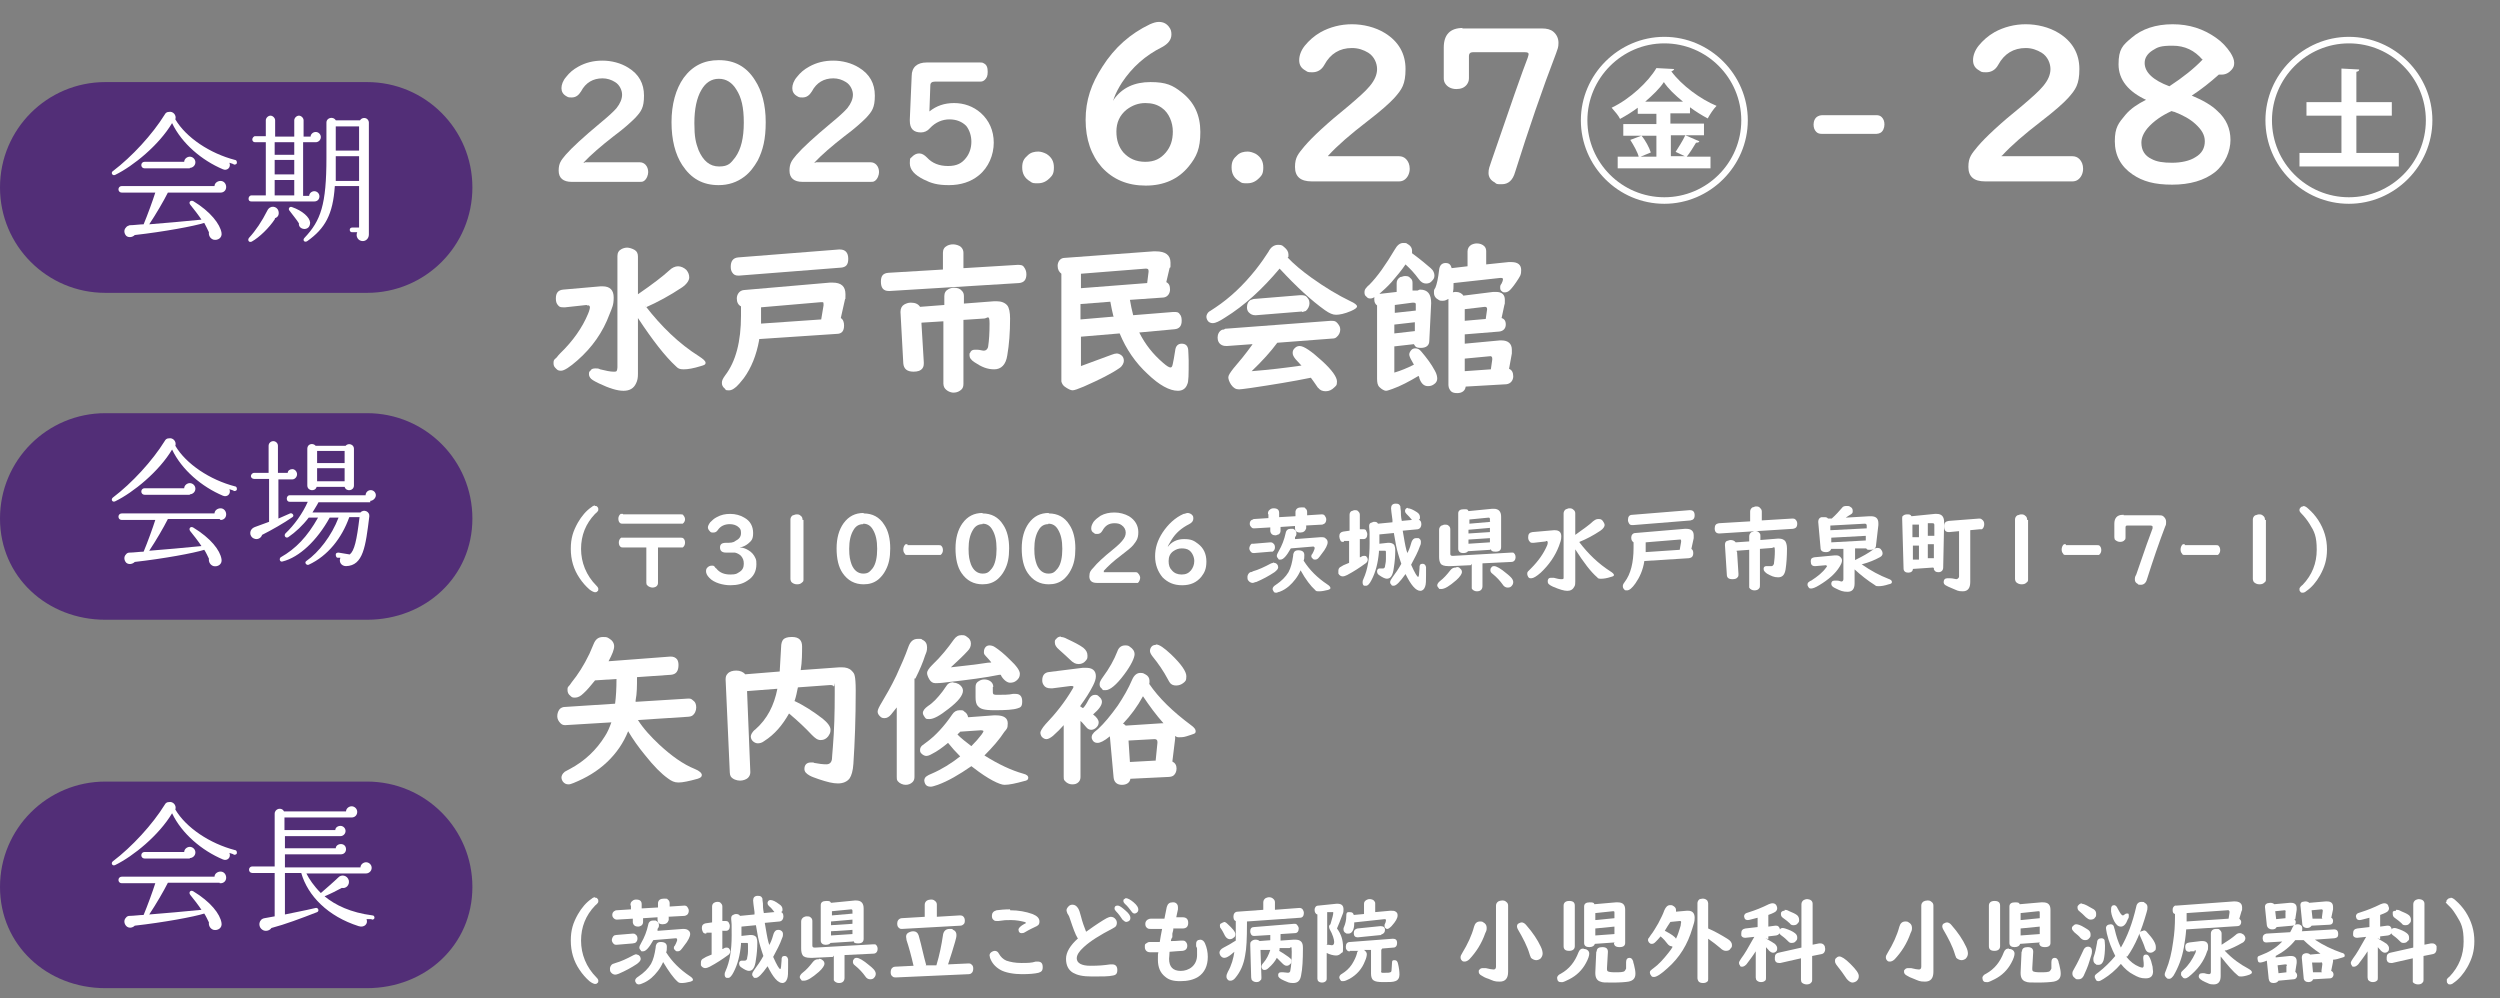 <?xml version="1.0" encoding="UTF-8"?>
<svg xmlns="http://www.w3.org/2000/svg" version="1.1" viewBox="0 0 536.1 214.1">
  <rect x="0" y="0" width="536.1" height="214.1" fill="#808080" stroke="none"/>
  <defs>
    <style>
      .cls-1 {
        fill: #fff;
      }

      .cls-2 {
        isolation: isolate;
      }

      .cls-3 {
        fill: #522e77;
        fill-rule: evenodd;
      }
    </style>
  </defs>
  <!-- Generator: Adobe Illustrator 28.6.0, SVG Export Plug-In . SVG Version: 1.2.0 Build 709)  -->
  <g>
    <g id="_レイヤー_1" data-name="レイヤー_1">
      <g id="_レイヤー_1-2" data-name="_レイヤー_1">
        <g id="b">
          <g id="c">
            <g>
              <g class="cls-2">
                <g class="cls-2">
                  <path class="cls-1" d="M125.4,34.8h11.8c.5,0,.9.2,1.2.5.4.4.6,1,.6,1.6s-.3,1.5-.9,1.9c-.3.2-.5.2-.9.2h-14.6c-1.8,0-2.8-.8-2.8-2.4s.5-2.2,1.5-3.4c1.3-1.5,3.8-3.8,7.4-6.8,1.7-1.4,2.8-2.4,3.5-3.2.8-1,1.2-2,1.2-2.9s-.5-2.1-1.5-2.7c-.8-.5-1.7-.8-2.7-.8-2,0-3.6.9-4.6,2.8-.5.8-1.1,1.3-2,1.3s-.8-.1-1.2-.3c-.7-.4-1-1-1-1.7s.3-1.6,1-2.4c.7-.9,1.5-1.6,2.6-2.2,1.6-.9,3.3-1.3,5.2-1.3s3.9.5,5.5,1.5c2.3,1.4,3.4,3.4,3.4,6s-.6,3.4-1.9,4.8c-.8.8-2.3,2.2-4.6,3.9-2.7,2.1-4.9,4-6.5,5.7h.3,0Z"/>
                  <path class="cls-1" d="M154.2,12.9c3.3,0,5.9,1.4,7.7,4.3,1.5,2.3,2.3,5.3,2.3,9s-.6,6-1.7,8.2c-.8,1.4-1.7,2.6-2.9,3.5-1.6,1.2-3.4,1.8-5.5,1.8-3.4,0-5.9-1.4-7.8-4.3-1.5-2.3-2.3-5.4-2.3-9.2s.9-7.1,2.6-9.5c1.9-2.6,4.4-3.8,7.5-3.8h0ZM154.1,16.9c-1.5,0-2.8.8-3.7,2.4-1,1.7-1.5,4.1-1.5,7.1s.3,4.2.9,5.8c1,2.3,2.4,3.5,4.4,3.5s2.5-.7,3.5-2c1.2-1.7,1.8-4.1,1.8-7.4s-.5-5.4-1.6-7.1c-.9-1.5-2.2-2.3-3.7-2.3h0Z"/>
                  <path class="cls-1" d="M174.9,34.8h11.8c.5,0,.9.2,1.2.5.4.4.6,1,.6,1.6s-.3,1.5-.9,1.9c-.3.2-.5.2-.9.2h-14.6c-1.8,0-2.8-.8-2.8-2.4s.5-2.2,1.5-3.4c1.3-1.5,3.8-3.8,7.4-6.8,1.7-1.4,2.8-2.4,3.5-3.2.8-1,1.2-2,1.2-2.9s-.5-2.1-1.5-2.7c-.8-.5-1.7-.8-2.7-.8-2,0-3.6.9-4.6,2.8-.5.8-1.1,1.3-2,1.3s-.8-.1-1.2-.3c-.7-.4-1-1-1-1.7s.3-1.6,1-2.4c.7-.9,1.5-1.6,2.6-2.2,1.6-.9,3.3-1.3,5.2-1.3s3.9.5,5.5,1.5c2.3,1.4,3.4,3.4,3.4,6s-.6,3.4-1.9,4.8c-.8.8-2.3,2.2-4.6,3.9-2.7,2.1-4.9,4-6.5,5.7h.3Z"/>
                  <path class="cls-1" d="M199.3,23.9c1.5-1.2,3.2-1.8,5.3-1.8s4.1.7,5.7,2.1c1.8,1.6,2.8,3.8,2.8,6.4s-1.1,5.3-3.2,7c-1.7,1.4-3.9,2.1-6.4,2.1s-3.8-.4-5.4-1.2c-2-1-3-2.1-3-3.5s.2-1,.5-1.4c.4-.4.9-.7,1.5-.7s1.1.3,1.7.9c1.1,1.2,2.6,1.8,4.5,1.8s3-.6,3.9-1.8c.7-.9,1.1-2.1,1.1-3.4s-.4-2.5-1.1-3.4c-.9-.9-2.1-1.4-3.6-1.4s-3,.6-4.2,1.9c-.5.6-1.2.9-1.9.9-1.6,0-2.4-.8-2.4-2.5v-.3l.4-9.3c0-1.9,1.2-2.9,3.2-2.9h11.5c.3,0,.5,0,.8.2.6.3.8.9.8,1.8s-.2,1.3-.6,1.7c-.3.3-.6.4-1,.4h-9.7c-.7,0-1,.3-1,.8l-.2,5.6h0Z"/>
                  <path class="cls-1" d="M222.6,32.5c.6,0,1.2.2,1.8.5,1.1.7,1.6,1.6,1.6,2.9s-.3,1.7-.9,2.3c-.7.7-1.5,1.1-2.5,1.1s-1.2,0-1.7-.4c-1.2-.7-1.7-1.7-1.7-3s.4-1.9,1.2-2.6c.6-.6,1.4-.8,2.3-.8h-.1Z"/>
                </g>
                <g class="cls-2">
                  <path class="cls-1" d="M238.8,21.4c1.8-2.6,4.5-3.8,7.9-3.8s4.8.7,6.7,2.2c2.7,2.1,4,4.9,4,8.5s-.8,5.3-2.5,7.4c-2.2,2.7-5.3,4.1-9.2,4.1s-7-1.3-9.4-3.9c-2.3-2.6-3.5-6-3.5-10.2s1.2-7.7,3.6-11.4c2.6-4.1,6-7.1,10.2-9.1.7-.3,1.3-.5,1.9-.5,1,0,1.7.4,2.2,1.1.4.5.5,1,.5,1.6,0,1.1-.7,2-2,2.7-3.6,1.8-6.4,4.3-8.6,7.6-.7,1.1-1.3,2.2-1.7,3.3,0,.1-.1.3-.2.5h.1ZM245.6,22.1c-1.5,0-2.8.5-4,1.4-1.5,1.2-2.2,2.8-2.2,4.7s.5,3.3,1.5,4.5c1.2,1.3,2.7,2,4.7,2s3.3-.7,4.4-2c1-1.2,1.5-2.6,1.5-4.5s-.8-4-2.4-5.1c-1-.7-2.1-1-3.5-1h0Z"/>
                </g>
                <g class="cls-2">
                  <path class="cls-1" d="M267.5,32.5c.6,0,1.2.2,1.8.5,1.1.7,1.6,1.6,1.6,2.9s-.3,1.7-.9,2.3c-.7.7-1.5,1.1-2.5,1.1s-1.2,0-1.7-.4c-1.2-.7-1.7-1.7-1.7-3s.4-1.9,1.2-2.6c.6-.6,1.4-.8,2.3-.8h0Z"/>
                </g>
                <g class="cls-2">
                  <path class="cls-1" d="M284.8,33.5h15.2c.6,0,1.1.2,1.5.6.5.5.8,1.2.8,2.1s-.4,1.9-1.2,2.4c-.3.2-.7.3-1.1.3h-18.7c-2.4,0-3.6-1-3.6-3.1s.7-2.8,2-4.4c1.7-2,4.8-4.9,9.5-8.7,2.1-1.8,3.6-3.1,4.5-4.2,1.1-1.3,1.6-2.5,1.6-3.7s-.6-2.7-1.9-3.5c-1-.6-2.1-1-3.5-1-2.6,0-4.6,1.2-5.9,3.6-.6,1.1-1.5,1.6-2.6,1.6s-1-.1-1.5-.4c-.9-.5-1.3-1.2-1.3-2.2s.4-2.1,1.2-3.1c.9-1.1,2-2.1,3.4-2.9,2-1.1,4.3-1.7,6.7-1.7s5,.6,7.1,1.9c2.9,1.8,4.4,4.4,4.4,7.7s-.8,4.4-2.4,6.2c-1,1.1-2.9,2.8-5.9,5.1-3.5,2.7-6.3,5.1-8.3,7.3h0Z"/>
                  <path class="cls-1" d="M313.6,6.1h17c1.1,0,1.9.2,2.5.7.7.6,1.1,1.4,1.1,2.4s-.2,1.3-.5,2.2c-3,7.8-5.9,16.3-8.8,25.5-.5,1.8-1.5,2.6-2.8,2.6s-1.1,0-1.6-.4c-.8-.4-1.3-1.1-1.3-2s.2-1.3.6-2.5c4.1-12,6.7-19.4,7.8-22.2.1-.4.2-.6.2-.8,0-.3-.3-.4-.8-.4h-11.2c-.5,0-.8.3-.8.8v4.8c0,.6-.2,1-.5,1.4-.5.6-1.2.9-2.2.9s-1.9-.4-2.4-1.2c-.2-.3-.3-.7-.3-1.1v-6.6c0-2.8,1.4-4.2,4.1-4.2h-.1Z"/>
                </g>
                <g class="cls-2">
                  <path class="cls-1" d="M390.6,24.7h11.8c.4,0,.8.1,1.1.4.4.4.6.9.6,1.6s-.3,1.5-.9,1.8c-.2.1-.5.2-.8.2h-11.8c-.4,0-.8-.1-1.1-.4-.4-.4-.6-.9-.6-1.6s.3-1.5,1-1.8c.2-.1.5-.2.8-.2h-.1Z"/>
                </g>
                <g class="cls-2">
                  <path class="cls-1" d="M429.2,33.5h15.2c.6,0,1.1.2,1.5.6.5.5.8,1.2.8,2.1s-.4,1.9-1.2,2.4c-.3.2-.7.3-1.1.3h-18.7c-2.4,0-3.6-1-3.6-3.1s.7-2.8,2-4.4c1.7-2,4.8-4.9,9.5-8.7,2.1-1.8,3.6-3.1,4.5-4.2,1.1-1.3,1.6-2.5,1.6-3.7s-.6-2.7-1.9-3.5c-1-.6-2.1-1-3.4-1-2.6,0-4.6,1.2-5.9,3.6-.6,1.1-1.5,1.6-2.6,1.6s-1-.1-1.5-.4c-.9-.5-1.3-1.2-1.3-2.2s.4-2.1,1.2-3.1c.9-1.1,2-2.1,3.4-2.9,2-1.1,4.3-1.7,6.7-1.7s5,.6,7.1,1.9c2.9,1.8,4.4,4.4,4.4,7.7s-.8,4.4-2.4,6.2c-1,1.1-2.9,2.8-5.9,5.1-3.5,2.7-6.3,5.1-8.3,7.3h-.1Z"/>
                  <path class="cls-1" d="M460.4,21.5c-4-1.8-6.1-4.4-6.1-7.7s.9-4.1,2.8-5.7c2.2-1.9,5.2-2.9,8.8-2.9s6.6,1,9.3,2.9c1.3.9,2.3,2,3.1,3.2.5.8.8,1.5.8,2.2s-.2,1-.5,1.4c-.6.7-1.3,1.1-2.2,1.1s-.4,0-.6,0c-1.9,1.7-3.8,3.2-5.8,4.5,2.4,1,4.3,2.1,5.5,3.3,1.9,1.7,2.8,3.8,2.8,6.2s-1.1,5.1-3.3,6.9c-2.3,1.8-5.4,2.7-9.2,2.7s-6.3-.7-8.5-2.2c-2.5-1.7-3.8-4.1-3.8-7.1s.8-3.9,2.3-5.7c1.1-1.3,2.6-2.3,4.4-3.2h.2ZM465.7,23.8c-2.2,1-3.9,2.2-5.2,3.7-.9,1.1-1.3,2.1-1.3,3.1,0,1.6.7,2.8,2.2,3.5,1.1.6,2.5.8,4.4.8s3.8-.4,5-1.2c1.4-.8,2-2,2-3.4s-.7-2.5-2-3.7c-1.2-1.1-2.7-1.9-4.5-2.6-.1,0-.4-.1-.7-.2,0,0,.1,0,.1,0ZM472.3,12.8c-1.7-2-3.8-3-6.4-3s-3.2.3-4.3,1c-1.1.7-1.7,1.6-1.7,2.7,0,2,1.8,3.7,5.3,5,2.9-1.9,5.3-3.8,7.2-5.8h-.1Z"/>
                </g>
                <g class="cls-2">
                  <path class="cls-1" d="M125.8,65.4l-4.6.5h-.3c-.5,0-.9,0-1.2-.4-.4-.4-.5-.9-.5-1.5,0-1.2.5-1.8,1.6-1.9l8-.7h.4c1.6,0,2.4.8,2.4,2.4s-.3,2.1-.9,3.6c-1.4,3.8-3.7,7.1-6.9,9.9-1.6,1.4-2.8,2.2-3.5,2.2s-.8-.2-1.2-.6c-.3-.3-.4-.6-.4-1s0-.7.4-1,.4-.5,1-1.1c2.8-2.7,4.8-5.6,6-8.5.3-.7.4-1.2.4-1.4,0-.3-.2-.5-.6-.4h0ZM138.4,65.6c3.4,4.4,7.2,8.1,11.5,10.8.9.6,1.4,1,1.4,1.4s-.3.5-1,.7c-1.6.5-2.8.7-3.7.7s-1.2-.2-1.6-.6c-2.4-2.2-5.1-5.7-8.2-10.4v12c0,.8-.1,1.4-.4,2-.5,1.1-1.4,1.6-2.7,1.6s-3-.5-5.3-1.6c-.6-.3-1-.5-1.3-.7-.5-.3-.8-.8-.8-1.2s0-.6.3-.8c.2-.4.6-.5,1.1-.5s.6,0,1,.2c1.2.3,2.2.5,2.8.5s.7,0,.8-.3c0,0,.1-.3.1-.6v-23.9c0-.7.3-1.2.9-1.5.4-.2.8-.3,1.2-.3s1.1.2,1.6.5.7.8.7,1.4v8.1c3.2-2.2,5.4-3.9,6.7-5.1.6-.6,1.3-.9,1.9-.9s1.3.3,1.8.8c.4.5.6,1,.6,1.6s-.5,1.4-1.5,2.1c-2.7,1.8-5.3,3.2-7.8,4.3h0v-.3h0Z"/>
                  <path class="cls-1" d="M162.8,72.9c-.6,3.3-1.7,6-3.3,8.2-1.3,1.7-2.3,2.6-3.1,2.6s-.7,0-1-.4c-.4-.3-.6-.7-.6-1.2s.2-.9.7-1.6c2.3-3,3.4-7.3,3.4-12.8s0-1.3,0-2c-.6-.3-.9-.9-.9-1.7s.5-1.7,1.5-1.8l18.5-1.6h.5c1.9,0,2.8.8,2.8,2.5s0,.7-.1,1.1l-.9,4c.5.3.7.9.7,1.6,0,1.2-.5,1.8-1.6,1.8l-16.6,1.1h0v.2h0ZM180.2,57.4l-21.7,1.7h-.2c-.6,0-1-.2-1.3-.7-.2-.3-.3-.7-.3-1.2,0-1.2.5-1.9,1.6-2l21.6-1.7h.2c1.2,0,1.8.7,1.8,2s-.5,1.8-1.6,1.9h-.1ZM163.1,69.4l13-.9.5-3v-.3c0-.2,0-.4-.2-.4h-.4l-12.8,1.1v3.7h0v-.2h-.1Z"/>
                  <path class="cls-1" d="M206.7,57.5l11.5-.7c.6,0,1.1,0,1.4.5.3.4.5.9.5,1.5,0,1.2-.5,1.8-1.6,1.9l-27.7,1.7h-.2c-1.2,0-1.7-.7-1.7-2s.5-1.8,1.6-1.9l11.7-.7v-3.6c0-.7.3-1.2.9-1.5.4-.2.8-.3,1.3-.3s1.3.2,1.7.6c.3.3.5.7.5,1.2v3.3h.1ZM197.6,69.4l.5,8.3c0,.5,0,.9-.3,1.3-.4.5-1,.7-1.9.7-1.4,0-2.1-.6-2.2-1.8l-.6-11h0c0-.8.3-1.3.8-1.6.4-.2.8-.4,1.4-.4,1,0,1.6.3,2,.9l5.2-.4v-1.9c0-.7.3-1.2.9-1.5.4-.2.8-.3,1.2-.3.7,0,1.3.2,1.7.7.3.3.4.7.4,1.1v1.6l6.5-.5h.5c1,0,1.8.3,2.3.9.4.5.6,1.5.6,2.8,0,3-.2,5.6-.6,7.9-.3,2-1.3,3-2.8,3s-2.7-.5-4.2-1.5c-.8-.5-1.1-1-1.1-1.5s0-.4.1-.5c.2-.5.5-.7,1-.7h.6c.5,0,1,.2,1.4.2s.8-.3.9-.9c.2-1.3.3-2.9.3-4.9s-.4-1.2-1.1-1.1l-4.5.3v13.7c0,.5-.1.9-.4,1.2-.4.4-1,.7-1.7.7s-1.6-.4-2-1.1c-.1-.2-.2-.5-.2-.8v-13.4l-4.8.3h.1v.2Z"/>
                  <path class="cls-1" d="M242.9,67.6l8.7-.7h.2c.5,0,.9,0,1.2.5.3.3.4.8.4,1.4,0,1.1-.5,1.7-1.5,1.8l-7.6.7c1.3,2.6,3,4.7,5.1,6.5.8.7,1.3,1,1.6,1s.4-.3.5-.8.3-1.4.5-2.8c.1-1,.6-1.5,1.4-1.5s1.3.4,1.4,1.3c0,.5.1,1.3.1,2.3,0,2.9,0,4.6-.3,5.1-.3.9-1,1.4-2,1.4-1.8,0-4-1.2-6.5-3.6-2.6-2.4-4.6-5.3-6-8.7l-8.3.7v6.3c1.4-.5,3.5-1.3,6.5-2.4.5-.2.9-.3,1.2-.3s.8.2,1.1.5.4.7.4,1.1-.3,1.1-.9,1.5c-1.7,1.2-4.3,2.5-7.7,4-1.2.5-2,.8-2.4.8s-1-.3-1.7-.8c-.4-.3-.6-.7-.7-1.1v-23.1c-.5-.4-.8-.9-.8-1.7s.5-1.7,1.5-1.7l19-1.4h.6c2,0,3.1.8,3.1,2.4s0,.8-.2,1.2l-.7,3c.6.3.8.8.8,1.6s-.5,1.6-1.4,1.7l-7.2.5c.2,1.1.4,2.2.7,3.3h-.1ZM231.8,61.8l14.2-1.1.3-2.4v-.2c0-.4-.2-.5-.6-.5l-13.9,1.1v3.1h0ZM238.8,68c-.3-1.2-.5-2.2-.7-3.3l-6.4.5v3.3l7-.6h0Z"/>
                  <path class="cls-1" d="M276,55.1c1.4,1.5,3.2,3,5.3,4.5,2.8,2,5.6,3.7,8.3,5,.9.4,1.4.8,1.4,1.1s-.4.6-1.3,1c-1.4.6-2.5.8-3.2.8s-1.4-.3-2.4-1c-2.8-2-6-4.9-9.7-8.9-3.7,4.4-7.5,7.9-11.7,10.5-1.2.8-2.1,1.2-2.6,1.2s-.9-.2-1.1-.5-.3-.6-.3-.9.2-.8.6-1.1c.1,0,.6-.4,1.4-.9,3-2,5.9-4.7,8.6-8.1,1.1-1.4,2-2.7,2.7-3.8.5-1,1.2-1.5,2.1-1.5s.9.2,1.3.5c.6.5.9,1,.9,1.6s0,.4-.1.6h-.2,0ZM279.1,78.4l-.2-.2c-.4-.4-.8-.9-1.1-1.2-.4-.5-.6-.9-.6-1.3s.1-.7.4-1,.6-.5,1.1-.5c.9,0,2.5,1.1,4.8,3.2,2.2,2,3.2,3.5,3.2,4.4s-.2.9-.6,1.3c-.5.5-1.1.8-1.8.8s-1.2-.2-1.6-.7c-.1,0-.3-.4-.6-.8-.3-.4-.6-.9-1-1.4-3.9.8-8.2,1.5-12.9,2.2-1.4.2-2.3.3-2.5.3-.7,0-1.2-.3-1.7-1-.4-.6-.6-1.2-.6-1.6s.4-1,1.1-1.9c1.3-1.5,2.6-3.1,3.9-4.9l.2-.3-5.5.4c-.3,0-.7,0-1.1-.2-.6-.3-.9-.9-.9-1.6s.3-1.4,1-1.7c.2,0,.4,0,.6-.2l22.6-1.7h.2c.5,0,.9,0,1.3.5s.6.8.6,1.4-.3,1.2-.8,1.6c-.2.2-.5.3-.9.3l-11.8.9c-1.4,1.9-3.2,3.9-5.5,6.1,3.7-.3,7.2-.7,10.6-1.2h0ZM279.2,66.8l-9.9.8h-.1c-.6,0-1-.2-1.4-.6-.3-.3-.4-.7-.4-1.1,0-.8.3-1.3.8-1.6.2,0,.5-.2.8-.2l9.8-.8h.1c.6,0,1.1,0,1.5.6.3.3.4.7.4,1.2s-.3,1.2-.8,1.6c-.2,0-.5.2-.8.2h0Z"/>
                  <path class="cls-1" d="M299,74.2v5.7c1.4-.4,2.8-1,4.2-1.7-.1-.2-.3-.5-.5-.9-.3-.5-.5-1-.5-1.3s.2-.7.5-1c.2-.2.5-.3.8-.3.5,0,.9.2,1.3.7,1.1,1.3,2.1,2.6,2.9,4.1.4.7.5,1.3.5,1.7s-.2.9-.7,1.2c-.4.3-.8.4-1.3.4-.8,0-1.4-.5-1.8-1.6,0-.2-.1-.4-.2-.6-2,1.2-3.9,2.2-5.6,2.8-.6.2-1.1.4-1.4.4s-.9-.3-1.4-.8c-.4-.4-.5-1-.5-1.8v-15.7c-.4-.3-.6-.7-.6-1.3s0-.3.1-.5c-.4.2-.6.3-.9.3s-.6,0-.9-.4c-.3-.2-.4-.5-.4-.9s.1-.7.4-1c0,0,.2-.3.6-.6,1.8-1.8,3.6-4.4,5.5-7.6.5-.9,1.1-1.4,1.8-1.4s.6,0,.9.2c.6.3,1,.8,1,1.5s0,.3,0,.5c1.9,1.4,3.2,2.5,4,3.2.6.5.8,1.1.8,1.6s-.2.8-.5,1.1c-.3.4-.7.6-1.3.6s-1.1-.3-1.6-1c-.8-1.1-1.7-2.1-2.8-3.1-.8,1.2-1.8,2.4-3,3.8-.9,1-1.8,1.8-2.6,2.5h.2l3.5-.4v-1.9c0-.6.3-1,.8-1.3.3,0,.6-.2.9-.2.5,0,.9,0,1.2.4.4.3.5.6.5,1.1v1.6h1.1c.1,0,.3-.2.5-.2,1.7,0,2.4,1,2.4,2.9l-.4,8.1c0,1-.7,1.5-1.8,1.5s-1.2-.3-1.5-.8l-4.4.5h.2,0ZM299,67.1l4.6-.5v-1.4c0-.2-.2-.3-.5-.3h-.2l-3.8.5v1.7s-.1,0-.1,0ZM299,71.5l4.4-.5v-1.9l-4.4.5v1.9h0ZM311,62.9c.4-.2.8-.3,1.2-.3.7,0,1.3.3,1.6.8l6.4-.8h.6c1.3,0,1.9.6,1.9,1.7s0,.7-.1,1.1l-.6,2.8c.6.2.9.6.9,1.4s-.5,1.4-1.4,1.5l-7.4.6v2l7.5-.7h.4c1.4,0,2.2.7,2.2,2s0,.5,0,.8l-.6,3.3c.6.2.9.8.9,1.6s-.5,1.6-1.5,1.7l-8.7.5c-.1.9-.8,1.4-1.8,1.4s-1.4-.3-1.7-.9c-.1-.2-.2-.5-.2-.8v-18.5c-.4.2-.7.4-1.2.4s-.6,0-.9-.2c-.6-.3-1-.8-1-1.5s0-.6.3-1.1c.3-.7.6-2,.8-3.8.1-1,.6-1.5,1.4-1.5s1.1.4,1.3,1.1l3.4-.4v-3.2c0-.6.3-1.1.8-1.4.4-.2.8-.3,1.2-.3.6,0,1.2.2,1.6.6.3.3.4.7.4,1.1v2.8l4.8-.5h.6c1.4,0,2.1.6,2.1,1.7s-.2,1.2-.6,1.9c-.7,1.1-1.3,1.9-1.8,2.4-.4.4-.8.5-1.1.5s-.4,0-.6-.2c-.3-.2-.4-.4-.4-.8s0-.5.3-.9c.2-.4.3-.7.3-.9s-.1-.3-.4-.3-.1,0-.2,0l-10,1.1c0,.9,0,1.6-.2,2.2h-.5,0ZM314,68.8l4.6-.4.3-2.1h0c0-.4-.2-.5-.5-.5h0l-4.3.5v2.5h-.1ZM314,79.6l5.7-.4.3-2.1v-.2c0-.4-.2-.6-.6-.5l-5.3.5v2.8h-.1Z"/>
                </g>
                <g class="cls-2">
                  <path class="cls-1" d="M127.6,108.5c.2,0,.4,0,.5.2.2.2.2.3.2.5s0,.3-.1.4c0,0-.2.3-.6.6-2,2.1-3,4.6-3,7.5s1.1,5.7,3.3,7.9c.3.3.4.5.4.7s0,.4-.2.5c-.2.2-.3.2-.5.2s-.7-.2-1.2-.6c-.8-.7-1.5-1.5-2.1-2.4-1.3-1.9-1.9-4-1.9-6.3s.5-3.8,1.5-5.6c.8-1.4,1.8-2.6,3-3.4.2-.2.5-.3.7-.3h0Z"/>
                  <path class="cls-1" d="M133.6,110.3h12.4c.3,0,.5,0,.6.3.2.2.3.5.3.8s-.2.7-.5.9h-12.9c-.2,0-.4,0-.6-.2-.2-.2-.3-.5-.3-.9s.2-.8.5-1h.5ZM138.5,117.4h-4.9c-.2,0-.4,0-.6-.2-.2-.2-.3-.5-.3-.9s.2-.8.5-1h12.8c.2,0,.4,0,.6.2.2.2.3.5.3.9s-.2.8-.5,1h-5.3v7.6c0,.3-.1.5-.3.7s-.6.3-.9.3-.9-.2-1.1-.5c-.1,0-.2-.3-.2-.5v-7.6h-.1Z"/>
                  <path class="cls-1" d="M158.6,117.4c.8,0,1.4.3,1.9.6.7.4,1.2,1,1.5,1.7.2.4.2.8.2,1.3,0,1.5-.6,2.7-1.9,3.5-1,.7-2.2,1-3.7,1s-3.5-.5-4.5-1.6c-.5-.5-.7-1-.7-1.4s.1-.6.3-.8c.2-.2.5-.4.9-.4s.5,0,.7.3c0,0,.1.2.3.3.7.9,1.7,1.3,3,1.3s1.4-.2,1.9-.5c.7-.4,1-1,1-1.8s-.2-1.2-.6-1.7c-.3-.3-.8-.6-1.3-.7h-1.9c-.9,0-1.3-.4-1.3-1.1s.4-1,1.3-1,1.5,0,2-.4c.8-.4,1.2-.9,1.2-1.7s-.2-1-.7-1.4c-.4-.3-1-.5-1.7-.5-1.1,0-2,.4-2.6,1.3-.2.3-.5.5-.9.5s-.6,0-.8-.3c-.2-.2-.4-.5-.4-.8s.2-.7.5-1.1c.4-.4.8-.8,1.4-1.1.9-.5,1.8-.7,2.9-.7s2.2.3,3,.8c1.3.7,1.9,1.9,1.9,3.3s-.4,1.7-1.1,2.3c-.5.4-1.1.7-1.8.8h-.2.2Z"/>
                  <path class="cls-1" d="M172.3,111.4v12.8c0,.3,0,.5-.3.7-.3.3-.6.4-1.1.4s-.9-.2-1.2-.5c-.1-.2-.2-.4-.2-.6v-12.8c0-.4.2-.7.5-.9.2,0,.5-.2.8-.2s.6,0,.9.3c.3.2.4.5.4.9h.2Z"/>
                  <path class="cls-1" d="M185.2,110.1c1.9,0,3.4.8,4.4,2.4.9,1.3,1.3,3.1,1.3,5.1s-.3,3.4-1,4.7c-.4.8-1,1.5-1.6,2-.9.7-1.9,1-3.1,1-1.9,0-3.4-.8-4.5-2.4-.9-1.3-1.3-3.1-1.3-5.3s.5-4,1.5-5.4c1.1-1.5,2.5-2.2,4.3-2.2h0ZM185.1,112.4c-.9,0-1.6.4-2.1,1.3-.6,1-.9,2.3-.9,4s.2,2.4.5,3.3c.5,1.3,1.4,2,2.5,2s1.4-.4,2-1.1c.7-.9,1-2.4,1-4.2s-.3-3.1-.9-4.1c-.5-.9-1.2-1.3-2.1-1.3h0Z"/>
                  <path class="cls-1" d="M194.6,116.9h6.7c.2,0,.5,0,.6.2.2.2.3.5.3.9s-.2.8-.5,1h-7.1c-.3,0-.5,0-.6-.3-.2-.2-.3-.5-.3-.9s.2-.9.5-1.1h.4v.2Z"/>
                  <path class="cls-1" d="M210.7,110.1c1.9,0,3.4.8,4.4,2.4.9,1.3,1.3,3.1,1.3,5.1s-.3,3.4-1,4.7c-.4.8-1,1.5-1.6,2-.9.7-1.9,1-3.1,1-1.9,0-3.4-.8-4.5-2.4-.9-1.3-1.3-3.1-1.3-5.3s.5-4,1.5-5.4c1.1-1.5,2.5-2.2,4.3-2.2h0ZM210.7,112.4c-.9,0-1.6.4-2.1,1.3-.6,1-.9,2.3-.9,4s.2,2.4.5,3.3c.5,1.3,1.4,2,2.5,2s1.4-.4,2-1.1c.7-.9,1-2.4,1-4.2s-.3-3.1-.9-4.1c-.5-.9-1.2-1.3-2.1-1.3h0Z"/>
                  <path class="cls-1" d="M224.9,110.1c1.9,0,3.4.8,4.4,2.4.9,1.3,1.3,3.1,1.3,5.1s-.3,3.4-1,4.7c-.4.8-1,1.5-1.6,2-.9.7-1.9,1-3.1,1-1.9,0-3.4-.8-4.5-2.4-.9-1.3-1.3-3.1-1.3-5.3s.5-4,1.5-5.4c1.1-1.5,2.5-2.2,4.3-2.2h0ZM224.8,112.4c-.9,0-1.6.4-2.1,1.3-.6,1-.9,2.3-.9,4s.2,2.4.5,3.3c.5,1.3,1.4,2,2.5,2s1.4-.4,2-1.1c.7-.9,1-2.4,1-4.2s-.3-3.1-.9-4.1c-.5-.9-1.2-1.3-2.1-1.3h0Z"/>
                  <path class="cls-1" d="M236.7,122.7h6.7c.3,0,.5,0,.7.3.2.2.4.6.4.9s-.2.9-.5,1.1h-8.8c-1.1,0-1.6-.5-1.6-1.4s.3-1.3.9-1.9c.7-.9,2.1-2.2,4.2-3.9,1-.8,1.6-1.4,2-1.9.5-.6.7-1.1.7-1.7s-.3-1.2-.9-1.6c-.4-.3-.9-.4-1.5-.4-1.2,0-2,.5-2.6,1.6-.3.5-.6.7-1.1.7s-.5,0-.7-.2c-.4-.2-.6-.5-.6-1s.2-.9.5-1.4c.4-.5.9-.9,1.5-1.3.9-.5,1.9-.7,3-.7s2.2.3,3.1.8c1.3.8,2,2,2,3.4s-.4,1.9-1.1,2.8c-.4.5-1.3,1.2-2.6,2.2-1.6,1.2-2.8,2.3-3.7,3.3h0v.2h0Z"/>
                  <path class="cls-1" d="M250.4,117.3c.8-1.1,2-1.7,3.5-1.7s2.1.3,3,1c1.2.9,1.8,2.2,1.8,3.8s-.4,2.4-1.1,3.3c-1,1.2-2.3,1.8-4.1,1.8s-3.1-.6-4.2-1.7c-1-1.2-1.6-2.7-1.6-4.5s.5-3.4,1.6-5.1c1.2-1.8,2.7-3.2,4.5-4,.3,0,.6-.2.9-.2s.8.2,1,.5c.2.2.2.5.2.7,0,.5-.3.9-.9,1.2-1.6.8-2.9,1.9-3.8,3.4s-.6,1-.8,1.5v.2h0v-.2h0ZM253.4,117.6c-.7,0-1.2.2-1.8.6-.7.5-1,1.2-1,2.1s.2,1.5.7,2c.5.6,1.2.9,2.1.9s1.5-.3,2-.9c.4-.5.7-1.2.7-2s-.4-1.8-1.1-2.3c-.4-.3-1-.4-1.6-.4h0Z"/>
                  <path class="cls-1" d="M273.2,120.7c.4,0,.6.2.8.5,0,.2.1.3.1.4,0,.4-.3.7-.8,1.1-1.2.8-2.5,1.5-3.9,2.1-.3,0-.5.2-.8.2s-.7-.2-.9-.5c-.2-.2-.2-.5-.2-.8s.2-.8.6-1c.1,0,.3,0,.6-.2,1.1-.3,2.4-.9,3.9-1.7.2,0,.5-.2.7-.2h-.1ZM272.5,118.3l-3.6.3h0c-.2,0-.4,0-.6-.2s-.4-.5-.4-.8.2-.8.5-1h.4l3.6-.3h0c.2,0,.4,0,.6.2.3.2.4.5.4.9s-.2.7-.5.9h-.5.1ZM280.1,112.5v.8c-.2.6-.6.9-1.3.9s-1.1-.3-1.1-1,0,0,0,0v-.4l-3.1.2v.8h0c0,.3-.1.6-.4.8-.2,0-.4.2-.7.2-.6,0-1-.3-1.1-.9v-.8c-.1,0-3.4.2-3.4.2h0c-.3,0-.5,0-.7-.3-.2-.2-.3-.4-.3-.7s.1-.6.4-.8c.2,0,.3-.2.5-.2l3.1-.2v-.8q-.1,0-.1-.2c0-.3.1-.6.4-.8.2-.2.5-.3.8-.3.8,0,1.2.3,1.2,1v.9l3.5-.2v-1c.1-.6.5-.9,1.3-.9s.6,0,.8.2c.3.2.4.5.4.8s0,.2,0,.2v.5l3.1-.2h0c.2,0,.5,0,.7.3s.3.5.3.8-.1.7-.4.9c-.1,0-.3.2-.5.2l-3.7.2h.3v-.2ZM279.6,120.3c1.2,1.9,2.9,3.6,5,5,.5.3.7.6.7.8s-.2.3-.5.4c-.8.2-1.4.3-1.9.3s-.7,0-.9-.3c-.9-.8-2-2.2-3.1-4.2-.6,1.4-1.5,2.5-2.5,3.4-.6.5-1.2.9-2,1.2-.2,0-.5.2-.7.2s-.5,0-.6-.3c-.1-.2-.2-.3-.2-.5,0-.3.2-.6.7-.9,1.2-.8,2.1-1.7,2.7-2.7.5-.9.8-2.1,1-3.5,0-.4.1-.6.2-.8.2-.3.5-.4.9-.4.8,0,1.3.3,1.3,1s0,.8-.2,1.5h0v-.2h.1ZM277.8,115.6l5.3-.4h.2c.4,0,.8,0,1,.3.3.2.4.5.4.8,0,.5-.4,1.4-1.3,2.5-.3.4-.5.7-.7.9-.2.2-.4.3-.7.3s-.3,0-.5-.2-.3-.3-.3-.5,0-.3.2-.5c.2-.3.3-.6.5-1.1v-.3s-.1-.2-.3-.2h0l-4.8.4c-.9,1.6-1.6,2.4-2.2,2.4s-.3,0-.5-.2-.3-.4-.3-.6.1-.5.4-1c.7-1.2,1.2-2.5,1.5-3.9.1-.6.5-.9,1-.9h.6c.4.2.7.5.7.9s0,.5-.3.9h0v.4h0Z"/>
                  <path class="cls-1" d="M291.6,115.6v3.9h.1c.3-.2.5-.3.8-.3s.5,0,.6.3c.1,0,.2.3.2.5,0,.3-.2.7-.6.9-1.1.8-2.3,1.6-3.8,2.4-.4.2-.7.3-1,.3s-.7-.2-.9-.6v-.6c0-.3.1-.6.4-.8.1,0,.3-.2.7-.4.4-.2.8-.3,1.2-.5v-4.7h-1.1c0,.2-.1.2-.1.2-.3,0-.6,0-.7-.4-.1-.2-.2-.5-.2-.8,0-.6.3-.9.8-1l1.4-.2v-3.4c0-.3.1-.6.4-.8.2,0,.4-.2.7-.2s.6,0,.8.3c.2.2.3.4.3.7v3.1h.7c.3,0,.6,0,.7.4.1.2.2.4.2.7,0,.6-.3,1-.8,1h-.9,0ZM301.8,118.7s0-.2.1-.3c.4-.8.6-1.5.8-2.2.2-.5.5-.8.9-.8h.6c.4.2.5.5.5.8s0,.5-.2.9c-.4,1.2-1.1,2.5-1.9,4,.8,1.8,1.3,2.6,1.5,2.6s.2-.6.3-1.8c0-.3,0-.6.1-.7,0-.2.3-.3.6-.3s.6.2.7.7v1.7c0,1.2,0,2-.2,2.5-.2.6-.6.9-1,.9-1,0-2-1.2-3.2-3.6-1.2,1.7-2,2.5-2.5,2.5s-.4,0-.6-.3c-.2-.2-.2-.3-.2-.5s.2-.6.5-1c.6-.8,1.3-1.8,1.9-2.9-.3-.8-.5-1.6-.7-2.2-.3-1-.6-2.5-.9-4.4l-3.1.3v2l1.8-.2h.3c.5,0,.9.2,1.1.5.1.3.2.6.2,1.1,0,1.2-.1,2.5-.3,3.7-.1.9-.3,1.5-.5,1.8-.2.4-.6.6-1,.6s-1-.3-1.7-.8c-.3-.2-.4-.5-.4-.8s.2-.6.5-.6h.7c.2,0,.4,0,.5-.4,0-.3.2-.8.2-1.6v-1.4c0-.3,0-.4-.2-.4h-1.3v.3c-.2,2.3-.7,4.3-1.6,6-.4.8-.8,1.2-1.1,1.2h-.4c-.3,0-.4-.4-.4-.7s0-.4.2-.8c.9-2,1.3-4.5,1.3-7.6s0-2.2-.1-3.5v-.2c0-.3.1-.6.4-.7.2,0,.4-.2.6-.2.4,0,.7,0,.9.4l3.1-.3v-.5c-.2-1.4-.3-2.3-.3-2.5,0-.6.3-1,1-1s.8.2,1,.6c0,0,0,.5.1,1,0,.5,0,1.2.2,2.1l3.2-.3h.1c.6,0,.9.4.9,1s-.3,1-.8,1.1l-3.2.3c.3,1.7.5,3.1.8,4.2h0l.2.6h0ZM301.9,109c.5,0,1.1.3,1.9.8.5.3.7.7.7,1.1s0,.4-.2.5c-.2.3-.5.5-.8.5s-.6-.2-.8-.5c-.3-.4-.7-.8-1.1-1.2-.2-.2-.3-.4-.3-.6s0-.3.1-.4c.1-.2.3-.3.6-.3h-.1Z"/>
                  <path class="cls-1" d="M312.3,121.6c.3,0,.6,0,.8.3.3.2.4.5.4.8s-.4,1-1.2,1.7c-1.5,1.3-2.5,1.9-3.2,1.9s-.4,0-.6-.2-.3-.4-.3-.6.2-.6.6-.9c.8-.6,1.5-1.4,2.2-2.3.3-.4.7-.6,1.1-.6h.2ZM315.4,121.2l-4.3.2h-.5c-.9,0-1.5-.2-1.7-.6-.2-.3-.3-.8-.3-1.4v-5.8c0-.4.2-.7.5-.9.2,0,.4-.2.7-.2s.6,0,.8.2c.3.2.4.5.4.8v5.3c0,.3.2.4.5.4h.1l12.4-.7h.5c.3.2.5.5.5,1s-.3,1-.9,1l-6.2.3v4.9c0,.3-.1.6-.3.8-.2.2-.5.3-.9.3s-.9-.2-1.1-.6v-5.3h0l-.2.3h0ZM319.6,117.9l-4.8.3c-.2.3-.6.4-1.1.4s-1-.3-1-.9v-7.6c0-.6.4-.9,1.2-.9s.8,0,1,.4l5.1-.5h.3c1.1,0,1.6.6,1.6,1.7v6.5c0,.7-.4,1-1.2,1s-.9-.2-1-.5h-.1ZM319.5,111.8v-.5c0-.2-.1-.3-.3-.3h0l-4.1.4v.9l4.6-.4h-.2ZM319.5,113.2l-4.6.4v.8l4.6-.3v-.9ZM319.5,115.4l-4.6.3v.9l4.6-.3v-1h0ZM320.4,121.4c.5,0,1.4.5,2.7,1.6.4.3.7.6.9.8.3.3.5.7.5,1s-.1.6-.3.8c-.2.3-.5.4-.9.4s-.8-.2-1.1-.7c-.5-.7-1.2-1.5-2.2-2.3-.3-.2-.4-.5-.4-.7s0-.4.2-.6c.1-.2.3-.3.6-.3h0Z"/>
                  <path class="cls-1" d="M331.5,116.1l-2.6.3h-.2c-.3,0-.5,0-.7-.3-.2-.2-.3-.5-.3-.9,0-.7.3-1,.9-1.1l4.6-.4h.2c.9,0,1.4.4,1.4,1.3s-.2,1.2-.5,2.1c-.8,2.1-2.1,4-3.9,5.7-.9.8-1.6,1.2-2,1.2s-.5,0-.7-.3c-.1-.2-.2-.4-.2-.6s0-.4.2-.6c0,0,.3-.3.6-.6,1.6-1.6,2.7-3.2,3.4-4.8.2-.4.2-.7.2-.8,0-.2-.1-.3-.4-.3h0ZM338.7,116.3c1.9,2.5,4.1,4.6,6.6,6.2.5.3.8.6.8.8s-.2.3-.6.4c-.9.3-1.6.4-2.1.4s-.7,0-.9-.3c-1.4-1.2-2.9-3.2-4.7-6v6.9c0,.4,0,.8-.2,1.1-.3.6-.8.9-1.5.9s-1.7-.3-3.1-.9c-.4-.2-.6-.3-.7-.4-.3-.2-.4-.4-.4-.7s0-.3.1-.5.3-.3.6-.3h.6c.7.2,1.2.3,1.6.3s.4,0,.5-.2v-13.9c0-.4.2-.7.5-.9.2,0,.4-.2.7-.2s.6,0,.9.3c.3.2.4.5.4.8v4.6c1.8-1.3,3.1-2.2,3.8-2.9.4-.3.7-.5,1.1-.5s.7,0,1,.4c.2.3.4.6.4.9s-.3.8-.9,1.2c-1.5,1-3,1.8-4.5,2.4h0Z"/>
                  <path class="cls-1" d="M352.6,120.4c-.3,1.9-1,3.4-1.9,4.7-.7,1-1.3,1.5-1.8,1.5s-.4,0-.6-.2-.3-.4-.3-.7.1-.5.4-.9c1.3-1.7,1.9-4.2,1.9-7.3s0-.8,0-1.2c-.3-.2-.5-.5-.5-1s.3-1,.9-1l10.6-.9h.3c1.1,0,1.6.5,1.6,1.4s0,.4,0,.6l-.5,2.3c.3.2.4.5.4.9,0,.7-.3,1-.9,1.1l-9.5.6h-.1ZM362.6,111.6l-12.4,1h-.1c-.3,0-.6,0-.8-.4-.1-.2-.2-.4-.2-.7,0-.7.3-1.1.9-1.1l12.3-1h.1c.7,0,1,.4,1,1.1s-.3,1-.9,1.1h.1ZM352.8,118.4l7.4-.5.3-1.7v-.2s0-.2-.1-.3h-.2l-7.3.6v2.2h0Z"/>
                  <path class="cls-1" d="M377.7,111.6l6.6-.4c.3,0,.6,0,.8.3.2.2.3.5.3.8,0,.7-.3,1-.9,1.1l-15.8,1h0c-.7,0-1-.4-1-1.1s.3-1,.9-1.1l6.7-.4v-2.1c0-.4.2-.7.5-.9.2,0,.5-.2.7-.2.4,0,.7,0,1,.4.2.2.3.4.3.7v1.9s-.1,0-.1,0ZM372.5,118.4l.3,4.7c0,.3,0,.5-.2.7-.2.3-.6.4-1.1.4-.8,0-1.2-.3-1.2-1l-.4-6.3h0c0-.5.1-.7.4-.9.2,0,.5-.2.8-.2.5,0,.9.2,1.1.5l2.9-.2v-1.1c0-.4.2-.7.5-.9.2,0,.5-.2.7-.2.4,0,.7,0,1,.4.2.2.2.4.2.6v.9l3.7-.3h.3c.6,0,1,.2,1.3.5.2.3.4.8.4,1.6,0,1.7-.1,3.2-.3,4.5-.2,1.2-.7,1.7-1.6,1.7s-1.5-.3-2.4-.8c-.4-.3-.7-.6-.7-.9v-.3c.1-.3.3-.4.6-.4s.2,0,.3,0h.8c.2,0,.4-.2.5-.5.1-.7.2-1.7.2-2.8s-.2-.7-.6-.6l-2.6.2v7.8c0,.3,0,.5-.2.7-.2.3-.6.4-1,.4s-.9-.2-1.1-.6v-8.1l-2.7.2h0v.2h.1Z"/>
                  <path class="cls-1" d="M391.6,121.2l-2.3.2h-.1c-.6,0-.9-.3-.9-1s.3-.8.8-.9l4.3-.4h.2c.4,0,.7,0,1,.3.2.2.4.4.4.8s-.2.8-.5,1.3c-.9,1.5-2.4,2.8-4.4,4-.8.5-1.4.7-1.7.7s-.4,0-.6-.3c-.1-.2-.2-.3-.2-.5,0-.3.1-.5.3-.6,0,0,.2-.2.5-.3,1.4-.9,2.5-1.8,3.2-2.8.2-.2.2-.4.2-.4h-.2c-.2,0,0,0-.1,0h.1ZM397.8,117.6v2.5c1.6-.8,2.9-1.5,3.8-2.2.3-.2.6-.4.9-.4s.7,0,.9.4c.2.2.3.5.3.8s-.2.6-.6.8c-1.1.6-2.3,1.1-3.8,1.5h-.1c2,1.4,3.9,2.4,5.7,3.1.6.2.8.4.8.7s-.2.4-.7.5c-.9.3-1.6.4-2.1.4s-.6,0-.8-.2c-1.6-1-3.1-2.2-4.4-3.4v3c0,1.2-.5,1.8-1.5,1.8s-1.5-.2-2.5-.7c-.7-.3-1-.6-1-1s.2-.7.7-.7h.5c.5,0,.8.2,1,.2s.4-.2.4-.5v-6.5h-2.6c-.2.5-.6.7-1.1.7-.8,0-1.2-.3-1.2-.9l-.5-5.6h0c0-.6.3-.9.7-1h.5c.4,0,.7,0,.9.3h.8c.9-.8,1.6-1.6,2.2-2.3.2-.3.5-.4,1-.4s.5,0,.8.2c.4.2.5.5.5.9s-.1.5-.4.7-.7.4-1.1.7l5.1-.3h.3c1.1,0,1.6.5,1.6,1.5s0,.3,0,.4l-.5,4.3c0,.7-.5,1-1.2,1s-.7,0-.9-.3h-2.5.1ZM400.3,113.3v-.6h0c0-.2-.1-.4-.4-.4h0l-7.4.4v1l7.8-.4h0ZM400.2,114.9l-7.5.4v1l7.4-.4v-1.1h.1Z"/>
                  <path class="cls-1" d="M414.6,121.7l-4.4.3c0,.5-.4.8-1,.8s-1-.3-1-.9l-.3-10.7h0c0-.3,0-.5.2-.6.2-.2.5-.3.9-.3s.7,0,.9.4l5-.5h.4c1.1,0,1.6.6,1.6,1.8l-.2,9.7c0,.6-.4,1-1,1s-.8-.2-1-.6v-.3h-.1ZM411.5,115.1v-2.6h-1.4v2.7h1.4ZM411.5,119.9v-2.9h-1.3v3h1.3ZM414.8,114.8v-2.2c0-.3-.1-.4-.4-.4h-1v2.7h1.4ZM414.7,119.6v-2.9h-1.3v3h1.3ZM422.5,113.8v11c0,1.3-.5,2-1.6,2s-1.2-.2-2.2-.6c-.7-.3-1.2-.5-1.5-.7s-.4-.4-.4-.7c0-.5.3-.8.8-.8h.5c.7,0,1.2.2,1.4.2s.6-.2.6-.6v-9.7l-2.1.2h-.1c-.7,0-1-.4-1-1.2s.3-1.1,1-1.2l6.5-.5h0c.2,0,.4,0,.6.2.3.2.5.5.5,1s-.2.9-.5,1.1h-.5l-2.1.2h.1Z"/>
                  <path class="cls-1" d="M434.9,111.4v12.8c0,.3,0,.5-.3.7-.3.3-.6.4-1.1.4s-.9-.2-1.2-.5c-.1-.2-.2-.4-.2-.6v-12.8c0-.4.2-.7.5-.9.2,0,.5-.2.8-.2s.6,0,.9.3c.3.2.4.5.4.9h.2Z"/>
                  <path class="cls-1" d="M443,116.9h6.7c.2,0,.5,0,.6.2.2.2.3.5.3.9s-.2.8-.5,1h-7.1c-.3,0-.5,0-.6-.3-.2-.2-.3-.5-.3-.9s.2-.9.5-1.1h.4v.2Z"/>
                  <path class="cls-1" d="M455.4,110.5h7.5c.5,0,.8,0,1.1.3.3.3.5.6.5,1.1s0,.6-.2,1c-1.3,3.4-2.6,7.2-3.9,11.3-.2.8-.7,1.2-1.3,1.2s-.5,0-.7-.2c-.4-.2-.6-.5-.6-.9s0-.6.3-1.1c1.8-5.3,3-8.6,3.5-9.9v-.4s-.1-.2-.4-.2h-5c-.2,0-.4,0-.4.4v2.1c0,.2,0,.5-.2.6-.2.3-.6.4-1,.4s-.8-.2-1.1-.5c0,0-.1-.3-.1-.5v-2.9c0-1.2.6-1.9,1.8-1.9h.2Z"/>
                  <path class="cls-1" d="M468.5,116.9h6.7c.2,0,.5,0,.6.2.2.2.3.5.3.9s-.2.8-.5,1h-7.1c-.3,0-.5,0-.6-.3-.2-.2-.3-.5-.3-.9s.2-.9.5-1.1h.4v.2Z"/>
                  <path class="cls-1" d="M485.9,111.4v12.8c0,.3,0,.5-.3.7-.3.3-.6.4-1.1.4s-.9-.2-1.2-.5c-.1-.2-.2-.4-.2-.6v-12.8c0-.4.2-.7.5-.9.2,0,.5-.2.8-.2s.6,0,.9.3c.3.2.4.5.4.9h.2Z"/>
                  <path class="cls-1" d="M493.9,108.5c.3,0,.7.2,1.1.6.8.7,1.5,1.5,2.1,2.4,1.3,2,1.9,4.1,1.9,6.3s-.5,3.8-1.5,5.6c-.8,1.4-1.8,2.6-3,3.4-.2.2-.5.3-.7.3s-.4,0-.5-.2c-.2-.2-.2-.3-.2-.5s0-.3.1-.4c0,0,.2-.3.6-.6,2-2.1,3-4.6,3-7.5s-.5-3.9-1.5-5.5c-.5-.8-1.1-1.6-1.9-2.4-.2-.2-.3-.4-.3-.6s0-.3.2-.5c.1-.2.3-.3.6-.3h0Z"/>
                </g>
                <g class="cls-2">
                  <path class="cls-1" d="M136.6,145.1v.2c0,1.7,0,3.4-.3,4.9v.3l11.3-.7h0c.3,0,.6,0,.9.3.6.4.8.9.8,1.6s-.3,1.4-.9,1.8c-.2.1-.5.2-.8.2l-10.8.7c1.2,1.9,2.8,3.6,4.6,5.3,2.6,2.4,5.1,4.2,7.6,5.2,1,.4,1.5.9,1.5,1.3s-.3.6-.9.8c-1.8.5-3.2.8-4.1.8s-1.5-.3-2.3-.9c-1.4-1-3-2.6-4.9-5-1.4-1.7-2.6-3.4-3.6-5.1-1,2.5-2.5,4.7-4.5,6.6-2.1,2-4.5,3.4-7.2,4.5-.5.2-.8.3-1.1.3-.5,0-.9-.2-1.2-.6-.2-.3-.3-.6-.3-.9s.2-.8.6-1.1c0-.1.5-.3,1.2-.7,3.2-1.7,5.7-4.1,7.5-7,.6-.9,1-1.9,1.4-3l-9.9.6h0c-.4,0-.7-.1-1-.4-.4-.4-.7-.9-.7-1.5s.2-1.3.7-1.7c.3-.2.6-.3.9-.3l10.8-.7c.2-1.5.3-3.3.3-5.3l-4.6.3c-.9,1.1-1.7,2.1-2.5,2.8-.6.6-1.2.9-1.8.9s-.7-.1-1-.4c-.4-.3-.6-.7-.6-1.2s0-.6.3-.9c0,0,.3-.3.6-.8,1.3-1.6,2.6-3.6,3.8-6.1.3-.7.6-1.4.9-2.1.4-1,1-1.5,2-1.5s.9.1,1.3.3c.7.4,1.1,1,1.1,1.7s-.4,1.7-1.2,3.2l13.2-1h.2c.5,0,1,.2,1.3.6.2.3.3.7.3,1.2,0,1.3-.5,2-1.6,2.1l-7.2.5h-.1Z"/>
                  <path class="cls-1" d="M170.3,150.3c2,.9,4,2.2,6.1,3.8,1.1.9,1.7,1.7,1.7,2.4s-.2.9-.5,1.4c-.4.5-.9.8-1.6.8s-1.2-.4-1.9-1.1c-1.4-1.5-3-3-4.9-4.6-1.4,2.5-3.1,4.5-5.3,5.9-.5.4-1,.5-1.4.5s-.8-.2-1.1-.5-.4-.7-.4-1,.3-1,1-1.5c2.5-2.2,4-5.1,4.7-8.7l-6.5.5.7,17.4c0,.5-.2.9-.5,1.2s-1,.6-1.7.6-1.6-.3-2-.9c-.1-.2-.2-.5-.2-.8l-.9-20c0-.5.1-.9.4-1.2.4-.5,1.1-.7,1.9-.7s1.5.3,1.9.8l7.4-.6c.1-1.4.2-3.1.3-5.2,0-.8.2-1.4.5-1.7s.9-.5,1.7-.5h.2c1.4,0,2.1.7,2.1,2s0,3.4-.3,5.1l8.3-.6h.5c.9,0,1.6.2,2.1.7s.6.7.7,1.2c.1.4.2,1.4.2,3.1,0,6-.2,11.2-.5,15.7-.1,1.5-.4,2.5-.8,3.1-.5.7-1.4,1.1-2.5,1.1s-2.3-.3-4.1-.9c-.8-.3-1.5-.5-2-.8-.7-.4-1.1-.8-1.1-1.4,0-.9.5-1.4,1.4-1.4s.4,0,.7.1c1,.2,1.9.3,2.6.3s1.1-.4,1.2-1.1c0-.3.1-1.2.2-2.6.3-3.6.4-7.4.4-11.4s0-1.5-.2-1.6c-.1-.2-.4-.3-.7-.3h-.1l-6.9.5c-.2,1-.4,2-.7,2.9h0Z"/>
                  <path class="cls-1" d="M196.1,145.5v21.1c0,.4-.1.8-.4,1.1-.4.4-.9.6-1.5.6s-1.3-.3-1.7-.8c-.2-.3-.2-.5-.2-.9v-14.9c-.4.5-.8,1-1.2,1.5s-.9.8-1.4.8-.7-.1-1-.4c-.3-.3-.5-.6-.5-1s.3-1,.9-2c.9-1.5,2-3.4,3.1-5.7,1-2.2,1.9-4.2,2.6-6.2.4-1.1,1-1.7,2-1.7s.7,0,1,.2c.7.3,1,.9,1,1.6s-.1,1-.4,1.7c-.5,1.6-1.2,3.2-2.1,5h-.2ZM207.7,153.8l5.4-.4h.5c1.7,0,2.5.6,2.5,1.7s-.2,1.2-.7,1.8c-1.1,1.7-2.6,3.4-4.3,5.1,3,1.9,5.8,3.2,8.3,3.9.8.2,1.1.5,1.1.9s-.3.6-.9.7c-1.8.5-3.2.8-4.2.8s-3.5-1.2-6.7-3.7l-.4-.3c-2.6,1.8-5,3.2-7.2,4-.6.2-1.2.4-1.5.4-.6,0-1-.2-1.2-.6-.1-.2-.2-.5-.2-.7,0-.4.2-.8.6-1,.1-.1.5-.3,1-.5,2.1-.9,4.2-2.2,6.1-3.7-1-1-1.8-1.9-2.6-2.9-1.2,1-2.3,1.8-3.5,2.4-.5.3-.9.4-1.2.4s-.7-.2-1-.5-.3-.5-.3-.8.1-.6.4-.9c0,0,.4-.3.8-.6,2.1-1.5,4-3.6,5.7-6.1.4-.6.9-.9,1.6-.9s.7,0,1,.3c.5.3.7.7.8,1.2h0ZM204.5,146.4c.4,0,.7.1,1.1.3.6.4.9.9.9,1.4,0,1-1,2.3-3.1,3.9-1.9,1.5-3.2,2.2-4.1,2.2s-.7-.1-1-.4c-.2-.3-.4-.6-.4-.9,0-.5.4-1,1.1-1.5,1.1-.7,2.1-1.8,3.1-3.1.3-.4.5-.7.7-1,.4-.7.9-1,1.6-1h0ZM212.7,142.2c-.4-.5-.8-1-1.3-1.5s-.4-.7-.4-1,.1-.7.4-1c.2-.2.5-.3.8-.3s.8.1,1.2.4c.9.6,1.9,1.4,3.1,2.6,1.5,1.4,2.2,2.4,2.2,3.1s-.3,1.1-.8,1.5c-.4.3-.8.4-1.3.4s-1.2-.4-1.8-1.3c0,0-.1-.2-.2-.4h-.3c-2.9.6-6.7,1.1-11.2,1.6-1.4.2-2.3.2-2.5.2-.6,0-1-.3-1.3-.8s-.5-1-.5-1.4.4-1,1.1-1.7c1.9-1.8,3.4-3.7,4.6-5.4.5-.7,1-1,1.7-1s.8.1,1.2.4c.5.3.8.8.8,1.4s-.2,1.1-.7,1.6c-.9,1-2.1,2.1-3.6,3.5,2.7-.3,5.4-.6,8-1,.3,0,.6,0,.8-.1h0v.2ZM205.8,157c0,.1-.2.2-.3.3,0,0-.1.2-.2.2.8.8,1.8,1.6,3,2.5.9-.9,1.6-1.7,2.2-2.5.2-.3.4-.6.4-.7s-.2-.2-.6-.2l-4.4.3h0ZM212.9,147.3v.9c0,.3,0,.5.1.6,0,.1.3.2.7.2,1.5,0,2.6,0,3.5-.2h.6c.9,0,1.4.5,1.4,1.6s-.3,1.3-1,1.5c-.9.3-2.5.4-4.9.4s-3.1-.3-3.6-.9c-.4-.4-.5-1.1-.5-1.9v-2.2c0-.6.2-1,.8-1.3.3-.2.7-.3,1.1-.3s.9.1,1.3.4c.4.3.6.7.6,1.2h-.1Z"/>
                  <path class="cls-1" d="M231.6,151.6h.3c0,.1.2.2.2.2h.2c.3-.3.7-.9,1.1-1.7.4-.8.9-1.1,1.4-1.1s.6.1.9.4c.4.3.6.7.6,1.1,0,.7-.6,1.6-1.9,2.7.8.6,1.2,1.2,1.2,1.7s-.2.8-.5,1.1-.7.5-1.1.5-.8-.2-1.1-.6c-.4-.4-.7-.9-1.2-1.3v12c0,.4-.1.8-.4,1.1-.4.4-.8.5-1.4.5s-1.2-.3-1.6-.8c-.2-.2-.2-.5-.2-.9v-11c-.6.7-1.4,1.5-2.3,2.3-.5.4-1,.7-1.4.7s-.7-.2-1-.5c-.2-.3-.3-.6-.3-.9s.4-1,1.1-1.8c2.2-2.3,4.1-4.7,5.7-7.4.2-.3.3-.5.3-.6s-.1-.2-.4-.2-.2,0-.2,0l-3.9.5h-.4c-.7,0-1.2-.2-1.5-.7-.2-.3-.3-.6-.3-1,0-1.1.5-1.7,1.5-1.8l7.2-.9h.6c.7,0,1.2.1,1.6.4.4.3.6.8.6,1.4s-.2,1.2-.6,2c-.7,1.4-1.6,2.8-2.7,4.3v.4h-.1ZM227.5,136.6c.3,0,.8.1,1.3.4,1.5.7,2.7,1.3,3.5,1.9.6.5.9,1,.9,1.7s-.1.7-.3,1c-.4.5-.9.8-1.6.8s-1.2-.3-1.8-.9c-.5-.5-1.3-1.2-2.4-2.2-.6-.5-.9-1-.9-1.5s0-.5.3-.8c.2-.3.6-.5,1-.5h0ZM246.4,146.6c2.1,3.1,5.1,6,9,8.9.7.5,1,.9,1,1.3s-.2.5-.5.6c-.3.1-.8.3-1.5.5-.6.2-1.2.2-1.5.2s-.6,0-.9-.3v.6l-.6,4.9c.6.3.9.8.9,1.5s-.3,1.3-.8,1.6c-.2.1-.5.2-.8.2l-8.3.4c-.1.8-.8,1.3-1.8,1.3s-1.7-.5-1.8-1.6l-.8-8.8c-1.2,1-2.1,1.4-2.6,1.4s-.7-.1-1-.4c-.2-.3-.3-.5-.3-.8s.1-.6.4-.9c0-.1.4-.4,1-.9,1.3-1.2,2.7-2.9,4.2-5,1.2-1.8,2.3-3.7,3.1-5.6.4-.9,1-1.4,1.7-1.4s.7.1,1.1.3c.6.3.9.8.9,1.4s0,.5-.1.7h0ZM241.2,138.4c.4,0,.8,0,1.1.3.6.4,1,.9,1,1.6s-.7,2.3-2.2,4.3c-1.7,2.3-3.1,3.4-4,3.4s-.5,0-.8-.3c-.4-.3-.5-.6-.5-1s.2-.8.7-1.5c1.4-1.9,2.4-3.7,3.1-5.5.3-.9.9-1.3,1.7-1.3h-.1ZM245.1,149.3c-1.2,2.2-2.6,4.1-4.3,5.9.2,0,.4.2.6.4l7.7-.5h.4c-1.6-1.8-3-3.7-4.4-5.8h0ZM247.8,163.3l.4-4v-.2c0-.4-.2-.6-.6-.6h-.1l-5.5.3.3,4.6,5.5-.3h0v.2h0ZM247.9,138.2c.7,0,1.7.7,3.2,2.1,2.2,2.1,3.3,3.7,3.3,4.7s-.2,1.1-.7,1.5c-.4.3-.9.5-1.5.5s-1.1-.2-1.4-.7c0,0-.2-.3-.4-.7-.9-1.7-2-3.3-3.3-4.9-.3-.4-.5-.8-.5-1.1s.1-.7.4-1c.2-.2.5-.3.8-.3h0Z"/>
                </g>
                <g class="cls-2">
                  <path class="cls-1" d="M127.6,192.5c.2,0,.4,0,.5.2.2.2.2.3.2.5s0,.3-.1.4c0,0-.2.3-.6.6-2,2.1-3,4.6-3,7.5s1.1,5.7,3.3,7.9c.3.3.4.5.4.7s0,.4-.2.5c-.2.2-.3.2-.5.2s-.7-.2-1.2-.6c-.8-.7-1.5-1.5-2.1-2.4-1.3-1.9-1.9-4-1.9-6.3s.5-3.8,1.5-5.6c.8-1.4,1.8-2.6,3-3.4.2-.2.5-.3.7-.3h0Z"/>
                  <path class="cls-1" d="M136.5,204.7c.4,0,.6.2.8.5,0,.2.1.3.1.4,0,.4-.3.7-.8,1.1-1.2.8-2.5,1.5-3.9,2.1-.3.1-.5.2-.8.2s-.7-.2-.9-.5c-.2-.2-.2-.5-.2-.8s.2-.8.6-1c.1,0,.3-.1.6-.2,1.1-.3,2.4-.9,3.9-1.7.2-.1.5-.2.7-.2h-.1ZM135.8,202.3l-3.6.3h0c-.2,0-.4,0-.6-.2-.2-.2-.4-.5-.4-.8s.2-.8.5-1c.1,0,.3-.1.4-.1l3.6-.3h0c.2,0,.4,0,.6.2.3.2.4.5.4.9s-.2.7-.5.9c-.1,0-.3.1-.5.1h.1ZM143.4,196.5v.8c-.2.6-.6.9-1.3.9s-1.1-.3-1.1-1,0,0,0-.1v-.4l-3.1.2v.8h0c0,.3-.1.6-.4.8-.2.1-.4.2-.7.2-.6,0-1-.3-1.1-.9v-.8c-.1,0-3.4.2-3.4.2h0c-.3,0-.5-.1-.7-.3s-.3-.4-.3-.7.1-.6.4-.8c.2-.1.3-.2.5-.2l3.1-.2v-.8c-.1,0-.1-.1-.1-.2,0-.3.1-.6.4-.8.2-.2.5-.3.8-.3.8,0,1.2.3,1.2,1v.9l3.5-.2v-1c.1-.6.5-.9,1.3-.9s.6,0,.8.2c.3.2.4.5.4.8s0,.2,0,.2v.5l3.1-.2h0c.2,0,.5,0,.7.3s.3.5.3.8-.1.7-.4.9c-.1,0-.3.2-.5.2l-3.7.2h.3ZM142.9,204.3c1.2,1.9,2.9,3.6,5,5,.5.3.7.6.7.8s-.2.3-.5.4c-.8.2-1.4.3-1.9.3s-.7-.1-.9-.3c-.9-.8-1.9-2.2-3.1-4.2-.6,1.4-1.5,2.5-2.5,3.4-.6.5-1.2.9-2,1.2-.2.1-.5.2-.7.2s-.5-.1-.6-.3-.2-.3-.2-.5c0-.3.2-.6.7-.9,1.2-.8,2.1-1.7,2.7-2.7.5-.9.8-2.1,1-3.5,0-.4.1-.6.2-.8.2-.3.5-.4.9-.4.8,0,1.3.3,1.3,1s0,.8-.2,1.5h0v-.2h.1ZM141.1,199.6l5.3-.4h.2c.4,0,.8.1,1,.3.3.2.4.5.4.8,0,.5-.4,1.4-1.3,2.5-.3.4-.5.7-.7.9s-.4.3-.7.3-.3,0-.5-.2-.3-.3-.3-.5,0-.3.2-.5c.2-.3.3-.6.5-1.1v-.3c0-.1-.1-.2-.3-.2h0l-4.8.4c-.9,1.6-1.6,2.4-2.2,2.4s-.3,0-.5-.2-.3-.4-.3-.6.1-.5.4-1c.7-1.2,1.2-2.5,1.5-3.9.1-.6.5-.9,1-.9h.6c.4.2.7.5.7.9s0,.5-.3.9h0v.4h.1Z"/>
                  <path class="cls-1" d="M154.9,199.6v3.9h.1c.3-.2.5-.3.8-.3s.5.1.6.3c.1.1.2.3.2.5,0,.3-.2.7-.6.9-1.1.8-2.3,1.6-3.8,2.4-.4.2-.7.3-1,.3s-.7-.2-.9-.6v-.6c0-.3.1-.6.4-.8.1,0,.3-.2.7-.4s.8-.3,1.2-.5v-4.7h-1.1c0,.2-.1.2-.1.2-.3,0-.6-.1-.7-.4-.1-.2-.2-.5-.2-.8,0-.6.3-.9.8-1l1.4-.2v-3.4c0-.3.1-.6.4-.8.2-.1.4-.2.7-.2s.6,0,.8.3c.2.2.3.4.3.7v3.1h.7c.3,0,.6.1.7.4.1.2.2.4.2.7,0,.6-.3,1-.8,1h-.9c0,.1.1,0,.1,0h0ZM165,202.7s0-.2.1-.3c.4-.8.6-1.5.8-2.2.2-.5.5-.8.9-.8s.4,0,.6.1c.4.2.5.5.5.8s0,.5-.2.9c-.4,1.2-1.1,2.5-1.9,4,.8,1.8,1.3,2.6,1.5,2.6s.2-.6.3-1.8c0-.3,0-.6.1-.7,0-.2.3-.3.6-.3s.6.2.7.7v1.7c0,1.2,0,2-.2,2.5-.2.6-.6.9-1,.9-1,0-2-1.2-3.2-3.6-1.2,1.7-2,2.5-2.5,2.5s-.4,0-.6-.3c-.2-.2-.2-.3-.2-.5s.2-.6.5-1c.6-.8,1.3-1.8,1.9-2.9-.3-.8-.5-1.6-.7-2.2-.3-1-.6-2.5-.9-4.4l-3.1.3v2l1.8-.2h.3c.5,0,.9.2,1.1.5.1.3.2.6.2,1.1,0,1.2-.1,2.5-.3,3.7-.1.9-.3,1.5-.5,1.8-.2.4-.6.6-1,.6s-1-.3-1.7-.8c-.3-.2-.4-.5-.4-.8s.2-.6.5-.6h.7c.2,0,.4-.1.5-.4,0-.3.2-.8.2-1.6v-1.4c0-.3,0-.4-.2-.4h-1.3v.3c-.2,2.3-.7,4.3-1.6,6-.4.8-.8,1.2-1.1,1.2h-.4c-.3-.1-.4-.4-.4-.7s0-.4.2-.8c.9-2,1.3-4.5,1.3-7.6s0-2.2-.1-3.5v-.2c0-.3.1-.6.4-.7.2-.1.4-.2.6-.2.4,0,.7.1.9.4l3.1-.3v-.5c-.2-1.4-.3-2.3-.3-2.5,0-.6.3-1,1-1s.8.2,1,.6c0,.1,0,.5.1,1,0,.5,0,1.2.2,2.1l3.2-.3h.1c.6,0,.9.4.9,1s-.3,1-.8,1.1l-3.2.3c.3,1.7.5,3.1.8,4.2h0l.2.6h0ZM165.2,193c.5,0,1.1.3,1.9.9.5.3.7.7.7,1.1s0,.4-.2.5c-.2.3-.5.5-.8.5s-.6-.2-.8-.5c-.3-.4-.7-.9-1.1-1.2-.2-.2-.3-.4-.3-.6s0-.3.1-.4c.1-.2.3-.3.6-.3h0Z"/>
                  <path class="cls-1" d="M175.6,205.6c.3,0,.6.1.8.3.3.2.4.5.4.8s-.4,1-1.2,1.7c-1.5,1.3-2.5,1.9-3.2,1.9s-.4,0-.6-.2c-.2-.2-.3-.4-.3-.6s.2-.6.6-.9c.8-.6,1.5-1.4,2.2-2.3.3-.4.7-.6,1.1-.6h.2ZM178.6,205.2l-4.3.2h-.5c-.9,0-1.5-.2-1.7-.6-.2-.3-.3-.8-.3-1.4v-5.8c0-.4.2-.7.5-.9.2-.1.4-.2.7-.2s.6,0,.8.2c.3.2.4.5.4.8v5.3c0,.3.2.4.5.4h.1l12.4-.7h.5c.3.2.5.5.5,1s-.3,1-.9,1l-6.2.3v4.9c0,.3-.1.6-.3.8s-.5.3-.9.3-.9-.2-1.1-.6v-5.3h0l-.2.3ZM182.9,201.9l-4.8.3c-.2.3-.6.4-1.1.4s-1-.3-1-.9v-7.6c0-.6.4-.9,1.2-.9s.8.1,1,.4l5.1-.5h.3c1.1,0,1.6.6,1.6,1.7v6.5c0,.7-.4,1-1.2,1s-.9-.2-1-.5h-.1ZM182.8,195.8v-.5c0-.2-.1-.3-.3-.3h0l-4.1.4v.9l4.6-.4h-.2ZM182.8,197.2l-4.6.4v.8l4.6-.3v-.9h0ZM182.8,199.4l-4.6.3v.9l4.6-.3v-1h0ZM183.7,205.4c.5,0,1.4.5,2.7,1.6.4.3.7.6.9.8.3.3.5.7.5,1s-.1.6-.3.8c-.2.3-.5.4-.9.4s-.8-.2-1.1-.7c-.5-.7-1.2-1.5-2.2-2.3-.3-.2-.4-.5-.4-.7s0-.4.2-.6c.1-.2.3-.3.6-.3h0Z"/>
                  <path class="cls-1" d="M198.5,207h2.3c.7-2.3,1.1-4.4,1.4-6.4.1-.9.6-1.4,1.4-1.4s.5,0,.8.2c.5.2.7.6.7,1.1s-.1.7-.3,1.5c-.4,1.4-.9,3-1.5,4.8l4.4-.2h0c.2,0,.4,0,.6.2.3.2.4.5.4.9s-.1.8-.4,1c-.1.1-.3.2-.5.2l-15.7.7h0c-.2,0-.5,0-.7-.2-.3-.2-.4-.5-.4-.9s.1-.8.4-1c.1-.1.3-.2.5-.2l4-.2c-.5-2.2-1-4-1.5-5.5,0-.3-.1-.5-.1-.7,0-.5.2-.8.7-1,.2-.1.5-.2.8-.2.6,0,1,.3,1.2.9.2.7.6,2.2,1.2,4.8l.4,1.5h0ZM200.8,196.6l5-.3h0c.2,0,.4,0,.6.1.3.2.5.5.5,1s-.1.7-.4.9c-.1.1-.3.2-.5.2l-12.6.7h0c-.2,0-.4,0-.6-.2-.3-.2-.4-.5-.4-1s.3-1,.9-1.1l5-.3v-2.6c0-.4.2-.7.5-.9.2-.1.5-.2.8-.2s.6,0,.9.3c.3.2.4.5.4.8v2.4h0v.2h0Z"/>
                  <path class="cls-1" d="M213.3,203.9c.4,0,.7.2.9.6.4.7.9,1.2,1.6,1.5.9.3,1.9.5,3.2.5s2.2,0,3.1-.3h.4c.8,0,1.1.4,1.1,1.2s-.3,1-.9,1.2c-.8.2-2,.3-3.6.3s-3.6-.3-4.7-1c-1-.6-1.7-1.4-2.1-2.5,0-.2-.1-.4-.1-.5,0-.4.2-.6.5-.8.2-.1.4-.2.6-.2h0ZM216.7,195.2c1.7,0,3.3.3,4.7.8,1,.4,1.5.9,1.5,1.6s-.3.9-1,1.2c-.4.2-1.1.5-2.1,1.1-.3.2-.5.2-.7.2s-.4,0-.6-.3c0-.1-.1-.3-.1-.4,0-.4.4-.8,1.3-1.3.2,0,.3-.2.3-.2,0,0,0-.1-.3-.2-.8-.2-1.8-.4-2.9-.4s-1.4,0-2.7.2h-.3c-.3,0-.5,0-.7-.2-.3-.2-.4-.5-.4-.9,0-.6.3-1,1-1.2.8-.1,1.7-.2,2.9-.2h0v.2h.1Z"/>
                  <path class="cls-1" d="M231.1,201.2c-.5-.8-1-2.2-1.6-4-.1-.4-.3-.9-.6-1.3-.1-.3-.2-.5-.2-.7,0-.3.2-.6.5-.9.2-.2.5-.3.8-.3.5,0,.9.3,1.2.8.2.3.4.9.6,1.7.3,1.2.7,2.3,1.1,3.3l.3-.2c1.8-1.3,3.2-2.2,4.1-2.7.4-.2.7-.3.9-.3.4,0,.8.2,1,.5.2.2.3.5.3.8s-.1.7-.4.9c0,0-.2.1-.5.3-2.7,1.4-4.8,2.7-6.2,4-1,.9-1.5,1.7-1.5,2.4,0,1,1,1.6,2.9,1.6s2.9-.1,4.3-.3h.4c.7,0,1.1.4,1.1,1.2s-.3,1.1-1,1.2c-.8.2-2.3.2-4.4.2s-3.2-.3-4.1-.8c-1-.6-1.5-1.6-1.5-3s.9-2.9,2.6-4.4h-.1ZM239.7,194.2c.4,0,.9.4,1.7,1.1.7.6,1,1.1,1,1.5s-.1.5-.3.7c-.2.1-.4.2-.6.2s-.5-.2-.8-.5c-.4-.6-.8-1.2-1.4-1.8-.2-.2-.3-.4-.3-.6,0-.4.2-.6.6-.6h.1ZM241.4,192.6c.4,0,1,.3,1.7.9.7.6,1,1.1,1,1.5s-.1.5-.3.7c-.2.1-.3.2-.5.2-.3,0-.5-.2-.7-.5-.4-.5-.8-1.1-1.4-1.6-.2-.2-.3-.4-.3-.6s0-.3.2-.4.2-.2.4-.2h0Z"/>
                  <path class="cls-1" d="M252,196.7h1.6c.8,0,1.2.4,1.2,1.2s-.4,1.2-1.2,1.2-.1,0-.3,0h-1.7v.3l-.2.8v.8c-.1,0-.3.6-.3.6v.2c.4,0,1.1,0,2.1-.1h.3c.3,0,.6,0,.8.3.2.2.3.5.3.8,0,.6-.3,1-1,1.1-.4,0-1.4.1-2.8.2,0,.7-.1,1.2-.1,1.5,0,1.7.8,2.6,2.5,2.6s3.5-1.1,3.5-3.4,0-1.2-.2-1.9v-.5c0-.4.1-.6.4-.8.2,0,.3-.1.5-.1.4,0,.8.3,1,.8.4.9.6,1.9.6,2.9,0,1.9-.7,3.4-2.1,4.3-1,.6-2.2.9-3.8.9s-2.5-.3-3.3-1c-1-.8-1.5-2-1.5-3.6s0-.9.1-1.6h-1.8c-.7,0-1.1-.5-1.1-1.1s0-.6.3-.8.4-.3.8-.3.1,0,.3,0h1.8c.1-.8.3-1.7.5-2.8h-2.4c-.3,0-.6,0-.8-.2-.3-.2-.4-.5-.4-.9s.2-.7.5-.9c.2-.1.4-.2.7-.2h2.9c.1-.6.3-1.4.5-2.5.2-.7.6-1,1.2-1s.3,0,.4,0c.5.1.8.5.8,1v.5c-.2,1.1-.4,1.7-.4,1.9h0l-.2-.2Z"/>
                  <path class="cls-1" d="M273.3,195.1l5.3-.4c.4,0,.6.1.8.4.1.2.2.4.2.7,0,.6-.3,1-.8,1l-11.4.8v.6c0,3-.1,5.3-.4,6.7-.3,1.9-1,3.5-2.1,4.8-.3.4-.7.6-1,.6s-.4,0-.6-.2-.3-.4-.3-.7.1-.6.3-1c.8-1.4,1.2-2.9,1.4-4.3-.5.4-.9.8-1.3,1-.3.2-.6.3-.9.3s-.6-.2-.8-.5c-.1-.2-.2-.4-.2-.6,0-.4.3-.8.9-1.1s1.7-.9,2.6-1.5v-4.2c-.4-.1-.5-.5-.5-1s.3-1,.9-1l5.5-.4v-1.6c0-.4.2-.7.5-.9.2-.1.5-.2.7-.2.4,0,.7.1,1,.4.2.2.3.4.3.7v1.4h0v.2h-.1ZM262.4,197.7c.3,0,.5.1.8.4,1.1,1,1.7,1.7,1.7,2.2s-.1.6-.4.8c-.2.2-.5.3-.8.3s-.7-.2-1-.7c-.3-.6-.6-1.2-.9-1.6-.2-.2-.2-.4-.2-.6s0-.4.3-.5c.2-.1.3-.2.5-.2h0ZM272.4,201.8v-1.3l-3.3.2c-.4,0-.6,0-.8-.3-.1-.2-.2-.4-.2-.7,0-.6.3-.9.8-.9l8.6-.7c.3,0,.5,0,.6.2.2.2.4.5.4.8,0,.6-.3,1-.8,1l-3.1.2v1.4l2.8-.2h.3c.6,0,1,.1,1.3.4.3.3.4.7.4,1.4,0,2.5-.1,4.5-.4,5.9-.2,1.1-.7,1.6-1.7,1.6s-1.1-.2-1.9-.5c-.9-.4-1.3-.7-1.3-1.1s0-.2,0-.3c.1-.3.3-.4.6-.4h.5c.3,0,.7.1,1,.1s.5-.2.5-.5c.2-1,.3-2.4.3-4s-.2-.8-.5-.8,0,0-.1,0h-2c0,.3,0,.5-.1.6.5.3,1.2.7,2,1.3s.6.6.6.9,0,.5-.3.7c-.2.2-.4.3-.7.3s-.6-.2-.9-.5c-.5-.5-.9-.9-1.2-1.2-.4.8-1,1.5-1.8,2.2-.3.3-.6.4-.8.4s-.4,0-.5-.2c-.1-.1-.2-.3-.2-.5s.1-.5.4-.8c.7-.8,1.2-1.8,1.5-2.8h-2.1c0,.1.2,5.9.2,5.9,0,.3,0,.5-.2.6-.2.3-.5.4-.9.4s-.8-.2-1-.5c0-.1-.1-.3-.1-.5l-.2-7c0-.3,0-.5.2-.7s.5-.4.9-.4.7.1.9.3l2.6-.2h0l-.3.2h0Z"/>
                  <path class="cls-1" d="M284.5,204.1v5.7c0,.2,0,.4-.2.6-.2.2-.5.3-.8.3s-.7-.1-.9-.4c0-.1-.1-.3-.1-.4v-13.8c-.4-.1-.6-.5-.6-1s.3-.9.8-.9l3.9-.4h.2c.9,0,1.3.4,1.3,1.2s-.1.8-.4,1.6-.6,1.6-1,2.5c.9,1.2,1.3,2.5,1.3,4s-.1,1-.4,1.3-.6.5-1.1.5-1.4-.2-2.1-.6h0v-.2h.1ZM284.5,202.6h.4c.2,0,.5.1.7.1.3,0,.5-.2.5-.7s-.3-1.6-1-2.8c0-.1-.1-.3-.1-.4,0-.2,0-.4.3-.6.4-1.3.6-2.1.6-2.4s0-.2-.3-.2h-1v6.9h-.1ZM296.2,203.7v4.5c-.1.2,0,.4.2.4h.7c.5,0,.8,0,1-.1.2,0,.3-.2.3-.5s.1-.9.1-1.5.2-.6.6-.6.6.3.7.8c.2.8.3,1.6.3,2.3s-.3,1.2-.9,1.4c-.5.2-1.3.2-2.5.2s-1.8-.1-2.2-.4c-.3-.2-.5-.7-.5-1.4h0v-5.1c.1,0-1.5,0-1.5,0,.4.3.6.6.6.9s-.1.9-.4,1.5c-.6,1.6-1.7,2.9-3.3,3.8-.6.3-1,.5-1.4.5s-.4,0-.6-.3c-.1-.2-.2-.3-.2-.5,0-.3.2-.6.6-.8.8-.5,1.5-1.1,2.1-2,.5-.8.9-1.6,1.1-2.4,0-.2.1-.4.3-.5h-1.8c0,.1-.1.1-.1.1-.2,0-.4,0-.6-.3-.2-.2-.2-.4-.2-.7,0-.6.3-1,.9-1l9.2-.7h0c.6,0,.9.3.9.9s-.3,1-.8,1l-2.4.2h0l-.2.3h0ZM294.8,195.6l3.3-.3h.3c.4,0,.6,0,.9.2s.4.4.4.8c0,.6-.4,1.3-1.3,2.3-.4.4-.7.6-.9.6s-.2,0-.3-.1c-.2-.1-.3-.3-.3-.5v-.3c.2-.4.3-.7.3-.9s0-.3-.3-.3,0,0,0,0l-6.5.7v.2c0,1.4-.5,2.2-1.2,2.2s-.4,0-.6-.1c-.4-.2-.5-.5-.5-.8s0-.3.1-.5c.3-.7.5-1.5.5-2.4s.3-.8.8-.8.7.2.8.6l2.2-.2v-2.2c0-.4.2-.6.5-.8.2-.1.4-.2.7-.2s.7.1.9.3c.2.2.3.4.3.6v2h0ZM296.2,200.5l-5,.5h-.1c-.5,0-.8-.3-.8-.9s.3-.9.8-1l4.9-.5h.1c.6,0,.9.3.9.8s-.3.9-.9,1h.1Z"/>
                  <path class="cls-1" d="M317.4,197.6c.2,0,.5,0,.7.2.4.2.7.6.7,1.1s0,.6-.3,1.2c-.8,2.3-2,4.1-3.4,5.6-.3.3-.7.5-1,.5s-.4,0-.6-.2-.3-.4-.3-.7.1-.5.4-1c1.1-1.8,2-3.7,2.5-5.6.2-.7.6-1.1,1.3-1.1h0ZM323.4,194.2v14.2c0,1.4-.6,2.1-1.8,2.1s-1.4-.2-2.4-.6c-.7-.2-1.2-.5-1.5-.7-.4-.2-.6-.5-.6-.8s0-.4.2-.5c.1-.2.4-.3.7-.3h.6c.8.2,1.4.3,1.7.3s.5-.2.5-.6v-13.1c0-.4.2-.7.5-.9.2-.1.5-.2.8-.2s.6,0,.9.3c.3.2.4.5.4.8h0ZM326.3,197.8c.3,0,.7.2,1,.6,1.4,1.6,2.4,3.1,3.1,4.6.3.6.4,1.1.4,1.5s-.2.8-.5,1.1c-.3.2-.6.3-.9.3s-.8-.2-1.1-.5c0-.1-.2-.4-.3-.8-.5-1.7-1.4-3.4-2.5-5.3-.1-.2-.2-.4-.2-.6,0-.3.1-.6.4-.7.2-.1.4-.2.6-.2h0Z"/>
                  <path class="cls-1" d="M339.6,203.5c.2,0,.4,0,.6.1.4.2.6.5.6.9s-.2,1.1-.7,2c-.8,1.5-2,2.7-3.6,3.5s-1.4.6-1.8.6-.5-.1-.7-.4c0-.2-.1-.3-.1-.5,0-.3.3-.7.8-.9,1.8-1,3-2.5,3.8-4.6.2-.5.5-.8,1.1-.8h0ZM337.7,194.2v8.7c0,.6-.4,1-1.2,1s-1.2-.3-1.2-1v-8.7c0-.6.4-1,1.2-1s1.2.3,1.2,1ZM346.2,202.1l-4.2.3c-.1.4-.5.7-1.2.7s-1.1-.3-1.1-.9v-7.8c0-.6.4-.9,1.2-.9s.9.1,1,.4l4.6-.4h.4c1.1,0,1.6.5,1.6,1.6v7.1c0,.6-.4.9-1.2.9s-1.2-.3-1.2-.9h.1ZM346.2,196.9v-1.2c0-.2,0-.3-.3-.3h0l-3.8.4v1.5l4.1-.4h0ZM346.2,198.7l-4.1.4v1.5l4.1-.3v-1.6h0ZM342.4,204c0-.6.4-.9,1.2-.9s1.2.3,1.2,1l-.2,3.5c0,.3,0,.5.1.6.1.2.7.3,1.6.3s1.9,0,2.1-.3c.1-.1.2-.3.3-.5v-1.4c0-.6.3-.9.7-.9s.6.2.8.7c0,.2.1.4.2.8.2.8.3,1.4.3,1.9,0,1-.5,1.5-1.5,1.7-.6.1-1.8.2-3.4.2s-2.2,0-2.6-.2c-.7-.2-1.1-.8-1.1-1.8s0,0,0-.2l.2-4.4h0Z"/>
                  <path class="cls-1" d="M358.5,202.9h-.1c-.3,0-.6-.2-.9-.6-.3-.4-.7-.9-1.4-1.5-.4.5-.8.9-1.1,1.2-.3.3-.5.4-.8.4s-.4-.1-.6-.3c-.1-.2-.2-.3-.2-.5s0-.3.2-.5c0,0,.2-.3.4-.6.5-.6,1-1.5,1.6-2.5.5-1,1-1.9,1.3-2.8.3-.7.7-1.1,1.2-1.1s.4,0,.6.1c.4.2.7.5.7.9v.4l2.3-.2h.3c.9,0,1.4.5,1.4,1.5s-.2,1.2-.5,2.3c-1,3.4-2.7,6.2-5.3,8.5-1.4,1.3-2.4,1.9-2.9,1.9s-.5-.1-.7-.4c-.1-.1-.2-.3-.2-.5s0-.4.3-.6c0,0,.2-.2.5-.4,1.1-.8,2.1-1.9,3.2-3.3.4-.5.7-.9.9-1.3h-.2,0ZM359.4,201.3c.4-.8.7-1.8,1-2.8,0-.4.1-.6.1-.7,0-.2,0-.3-.3-.3h0l-2,.2c-.4.6-.8,1.2-1.2,1.9,1.4.7,2.2,1.3,2.4,1.7h0ZM366.3,199.1c1.4.6,2.8,1.4,4.1,2.2.7.4,1,.9,1,1.3s0,.5-.3.8c-.2.4-.6.5-1,.5s-.8-.2-1.2-.6c-.7-.6-1.6-1.3-2.6-2v8.6c0,.3,0,.5-.2.6-.2.2-.5.3-.9.3s-.8-.1-1-.4c-.1-.2-.2-.4-.2-.6v-16.1c0-.4.2-.7.5-.9.2,0,.4-.1.6-.1.4,0,.7.1,1,.4.1.2.2.4.2.6v5.2h0v.2Z"/>
                  <path class="cls-1" d="M378.6,201.2c1.1.6,1.7,1,2,1.2.3.3.5.6.5.9s0,.5-.2.7-.4.3-.7.3-.6-.2-.9-.5c-.1-.2-.4-.4-.6-.7v6.6c0,.2,0,.5-.2.6-.2.2-.5.3-.9.3s-.8-.2-1-.5c0-.1-.1-.3-.1-.5v-5.6c-.7,1.1-1.4,2-2,2.8-.3.3-.6.5-.9.5s-.4,0-.5-.3c-.1-.1-.2-.3-.2-.5s.2-.6.5-1c.7-.9,1.5-2.3,2.5-4.1l.3-.5-1.9.2h-.1c-.4,0-.7-.2-.8-.5v-.5c0-.6.3-.9.9-1l2.6-.3v-2c-1.2.3-1.8.5-2.1.5s-.6-.1-.7-.4c0-.1-.1-.3-.1-.4,0-.3.2-.6.5-.7,0,0,.3-.1.6-.2,1.3-.4,2.8-1,4.2-1.7.3-.1.5-.2.8-.2s.6.1.8.4c.1.2.2.4.2.7s-.2.7-.7.9c-.2.1-.6.3-1.2.5v2.5l1.5-.2h.1c.2,0,.4,0,.6.2s.3.5.3.8c0,.7-.3,1-.8,1.1l-1.7.2v.6h0l-.6-.2h0ZM388.6,202.6l1.5-.3h.3c.4,0,.7.2.9.6,0,.2.1.4.1.6,0,.6-.3,1-.8,1.1l-2,.4v5.1c0,.2,0,.4-.2.6-.2.3-.6.4-1,.4s-.9-.2-1.1-.5c0-.1-.1-.3-.1-.5v-4.6l-4.4,1h-.3c-.5,0-.8-.2-.9-.7v-.5c0-.6.3-.9.8-1l4.9-1.1v-9.3c0-.4.2-.7.5-.9.2-.1.5-.2.7-.2s.7.1.9.3c.2.2.3.4.3.7v8.8h0ZM382.2,199c.1,0,.3,0,.6.1.9.3,1.6.6,2.1,1,.4.3.5.6.5,1s-.1.5-.3.7c-.2.3-.5.4-.9.4s-.5-.1-.8-.4c-.3-.3-.7-.7-1.4-1.2-.3-.2-.5-.5-.5-.8s0-.3.2-.5c.1-.2.3-.3.6-.3h-.1ZM382.7,195.1c.2,0,.5,0,1,.3.7.3,1.2.5,1.6.8.3.2.5.6.5,1s0,.5-.3.8c-.2.3-.5.4-.9.4s-.6-.1-.8-.4c-.3-.3-.8-.7-1.5-1.2-.3-.2-.4-.5-.4-.8s0-.3.1-.4c.1-.2.4-.3.7-.3h0v-.2h0Z"/>
                  <path class="cls-1" d="M394.4,205.1c.5,0,1.3.5,2.4,1.6,1.2,1.2,1.8,2,1.8,2.6s-.2.8-.5,1.1c-.3.2-.6.3-.9.3s-.8-.3-1.2-.8c-.6-.9-1.3-1.9-2.2-3-.2-.3-.3-.5-.3-.8s0-.5.3-.7c.2-.2.4-.3.7-.3h0Z"/>
                  <path class="cls-1" d="M408.6,197.6c.2,0,.5,0,.7.2.4.2.7.6.7,1.1s0,.6-.3,1.2c-.8,2.3-2,4.1-3.4,5.6-.3.3-.7.5-1,.5s-.4,0-.6-.2-.3-.4-.3-.7.1-.5.4-1c1.1-1.8,2-3.7,2.5-5.6.2-.7.6-1.1,1.3-1.1h0ZM414.6,194.2v14.2c0,1.4-.6,2.1-1.8,2.1s-1.4-.2-2.4-.6c-.6-.2-1.2-.5-1.5-.7-.4-.2-.6-.5-.6-.8s0-.4.2-.5c.1-.2.4-.3.7-.3h.6c.8.2,1.4.3,1.7.3s.5-.2.5-.6v-13.1c0-.4.2-.7.5-.9.2-.1.5-.2.8-.2s.6,0,.9.3c.3.2.4.5.4.8h0ZM417.5,197.8c.3,0,.7.2,1,.6,1.4,1.6,2.4,3.1,3.1,4.6.3.6.4,1.1.4,1.5s-.2.8-.5,1.1c-.3.2-.6.3-.9.3s-.8-.2-1.1-.5c0-.1-.2-.4-.3-.8-.5-1.7-1.4-3.4-2.5-5.3-.1-.2-.2-.4-.2-.6,0-.3.1-.6.4-.7.2-.1.4-.2.6-.2h0Z"/>
                  <path class="cls-1" d="M430.8,203.5c.2,0,.4,0,.6.1.4.2.6.5.6.9s-.2,1.1-.7,2c-.8,1.5-2,2.7-3.6,3.5s-1.4.6-1.8.6-.5-.1-.7-.4c0-.2-.1-.3-.1-.5,0-.3.3-.7.8-.9,1.8-1,3-2.5,3.8-4.6.2-.5.5-.8,1.1-.8h0ZM428.9,194.2v8.7c0,.6-.4,1-1.2,1s-1.2-.3-1.2-1v-8.7c0-.6.4-1,1.2-1s1.2.3,1.2,1ZM437.4,202.1l-4.2.3c-.1.4-.5.7-1.2.7s-1.1-.3-1.1-.9v-7.8c0-.6.4-.9,1.2-.9s.9.1,1,.4l4.6-.4h.4c1.1,0,1.6.5,1.6,1.6v7.1c0,.6-.4.9-1.2.9s-1.2-.3-1.2-.9h.1ZM437.4,196.9v-1.2c0-.2,0-.3-.3-.3h0l-3.8.4v1.5l4.1-.4h0ZM437.4,198.7l-4.1.4v1.5l4.1-.3v-1.6h0ZM433.6,204c0-.6.4-.9,1.2-.9s1.2.3,1.2,1l-.2,3.5c0,.3,0,.5.1.6.1.2.7.3,1.6.3s1.9,0,2.1-.3c.1-.1.2-.3.3-.5v-1.4c0-.6.3-.9.7-.9s.6.2.8.7c0,.2.1.4.2.8.2.8.3,1.4.3,1.9,0,1-.5,1.5-1.5,1.7-.6.1-1.8.2-3.4.2s-2.2,0-2.6-.2c-.7-.2-1.1-.8-1.1-1.8s0,0,0-.2l.2-4.4h0Z"/>
                  <path class="cls-1" d="M445.2,198.2c.4,0,1,.2,1.8.7.4.2.6.4.8.5.4.3.5.6.5,1s0,.5-.3.8c-.2.3-.5.4-.9.4s-.7-.2-1-.5c-.2-.3-.7-.7-1.3-1.2-.3-.3-.5-.6-.5-.8s0-.3.2-.5.4-.4.7-.4h0ZM447.7,203c.6,0,.9.3.9,1s-.2.9-.5,2c-.4,1.4-.9,2.4-1.3,3.3-.3.5-.6.7-1.1.7s-.5,0-.8-.3c-.3-.2-.5-.5-.5-.9s.1-.6.4-1.1c.7-1.2,1.3-2.5,1.9-3.8.2-.6.6-.9,1-.9h0ZM446.4,193.8c.3,0,.9.2,1.7.7.4.2.7.4.9.5.4.3.5.6.5,1s0,.5-.2.7c-.2.4-.6.5-1,.5s-.6-.2-1-.5c-.5-.5-.9-.9-1.4-1.3-.3-.2-.4-.5-.4-.8s0-.3.2-.5.4-.4.8-.4h-.1ZM450.6,201.2c.3,0,.6.1.7.4,0,.2.1.6.1,1.2,0,1.2-.1,2.3-.3,3.1-.2.6-.5,1-1.1,1s-.4,0-.5-.1c-.4-.2-.6-.5-.6-1s0-.3.1-.7c.3-.8.5-1.8.7-3,0-.6.4-.9.9-.9h0ZM456,205.2c.8,1,1.7,1.7,2.7,2.1.3.1.5.2.7.2s.3-.2.3-.5,0-.7-.1-1.4v-.3c0-.4.2-.6.6-.6s.5.2.7.5c.3.5.5,1.2.7,2.1,0,.4.1.8.1,1,0,1-.5,1.5-1.6,1.5s-1.7-.3-2.6-.8c-1-.5-1.9-1.3-2.7-2.3-1.1,1.3-2.4,2.4-3.7,3.2-.5.3-.8.5-1.1.5s-.5-.1-.6-.4c-.1-.2-.2-.3-.2-.5s0-.4.3-.6c0,0,.2-.2.5-.4,1.3-1,2.5-2.2,3.6-3.5-.8-1.6-1.4-3.1-1.8-4.8-.1-.6-.2-1-.2-1.2,0-.3.2-.6.5-.7.2,0,.3-.1.5-.1.4,0,.6.2.7.5,0,.1.1.3.2.7.3,1.3.7,2.6,1.3,3.8,1.4-2.4,2.5-5.3,3.3-8.8.1-.6.5-1,1.1-1s.5,0,.7.2c.4.2.6.5.6.9s0,.6-.2,1.2c-1.1,3.9-2.4,7-4.1,9.4h-.2,0ZM453.3,194.1c.3,0,.6.2.8.7.3.5.5,1,.8,1.3.1.1.2.2.3.2s.2,0,.4-.2c.1-.1.3-.2.4-.2h.3c.2,0,.2.2.2.5s0,.4-.2.7c-.4,1.1-.9,1.6-1.5,1.6s-1-.4-1.4-1.1c-.3-.6-.6-1.3-.7-2.1v-.6c0-.5.2-.8.7-.8h0ZM459.7,199.5c.2,0,.5.1.7.4,1.3,1.4,1.9,2.4,1.9,3.2s-.1.6-.4.9c-.2.2-.5.3-.8.3-.5,0-.9-.3-1.1-.9-.3-1-.7-1.8-1-2.5-.1-.2-.2-.4-.2-.6s0-.4.2-.5.4-.2.6-.2h0Z"/>
                  <path class="cls-1" d="M468.8,199.4c-.1,1.4-.3,2.7-.5,3.8-.4,2.3-1.2,4.3-2.2,6-.3.4-.6.7-.9.7s-.4,0-.6-.2-.4-.4-.4-.7.1-.5.3-1c.7-1.7,1.2-3.7,1.5-6,.3-1.9.4-3.6.4-5.3s0-.3,0-.7c-.4-.1-.5-.4-.5-.9s.2-.7.5-.9h.3l12.3-.9h.2c1,0,1.6.4,1.6,1.3s0,.5-.1.7l-.5,1.7c.2.2.4.4.4.7s-.1.6-.4.8c0,0-.2.1-.4.1l-11,.7h0ZM470.7,204h-1c0,0,0,.1-.2.1-.6,0-.9-.3-.9-1s.3-.9.9-1l2.5-.3h.3c.8,0,1.2.4,1.2,1.1s0,.7-.2,1.1c-.7,2.2-2.1,4-4,5.5-.3.2-.5.3-.7.3s-.4,0-.6-.3c-.2-.2-.3-.3-.3-.6s0-.4.2-.6c0,0,.2-.2.4-.4,1-.9,1.8-2.1,2.5-3.6,0-.2.1-.3.1-.4s0-.1-.2-.1,0,0-.1,0h0v.2h.1ZM468.9,197.6l9-.6.2-1.3v-.2c0-.2-.2-.4-.5-.3l-8.7.6v1.8h0ZM477.1,203.9c1.6,1.7,3.3,2.9,5,3.8.5.3.8.5.8.8s-.2.3-.5.5c-.8.3-1.5.4-1.8.4s-.5,0-.7-.2c-1-.8-2.2-2.2-3.7-4.1v4.2c0,1.2-.5,1.8-1.5,1.8s-1-.2-1.8-.5c-.9-.4-1.4-.8-1.4-1.2s.2-.7.7-.7h.5c.4.1.7.2,1,.2s.4-.2.4-.5v-8.2c0-.6.4-1,1.1-1s.6,0,.9.3c.2.2.3.4.3.7v2.4c1.3-.8,2.3-1.5,3-2.1.3-.3.6-.4.9-.4s.5.1.8.3c.2.2.4.5.4.8s-.2.8-.7,1c-1.2.7-2.3,1.2-3.4,1.6h-.3,0Z"/>
                  <path class="cls-1" d="M488.1,205.3l2.9-.3h.3c.8,0,1.2.4,1.2,1.1s0,.3,0,.4l-.3,1.9c.2.2.4.4.4.8s-.3.8-.8.8l-3.2.3c-.2.3-.5.5-1.1.5s-.9-.3-1-.9l-.4-3.9c-.7.3-1.2.4-1.4.4s-.4,0-.5-.3c0-.1-.1-.3-.1-.5,0-.3,0-.5.3-.6,0,0,.2-.1.5-.2,1.6-.6,3-1.4,4.3-2.7l.2-.2-3.4.2h0c-.3,0-.6-.1-.7-.4,0-.1-.1-.3-.1-.5,0-.6.3-.9.8-1l5.1-.3c.2-.4.4-.7.5-1,.2-.4.5-.7,1-.7s.4,0,.6.1c.4.2.5.4.5.8s0,.4-.1.6l6.9-.4h0c.6,0,.9.3.9,1s-.3.8-.8.9l-4.2.3c1.8,1.2,3.7,2.1,5.7,2.8.5.1.7.3.7.6s-.1.3-.4.4c-.9.3-1.6.5-2.1.5v.4l-.4,2c.3.1.5.4.5.8s-.3.8-.8.8l-3.6.2c-.1.4-.5.6-1,.6s-1-.3-1-.9l-.4-4.3h0c0-.4.1-.6.3-.8.2-.1.4-.2.7-.2s.6.1.8.3l2.2-.2c-1.5-1-2.7-2-3.6-2.9h-1.8c-1.1,1.4-2.5,2.5-4.2,3.4h0v.3h.1ZM492,197.1c.2.2.3.4.3.6,0,.5-.2.8-.7.8l-3.4.3c-.2.4-.5.5-1,.5s-1-.3-1.1-.9l-.4-3.9h0c0-.4.1-.6.5-.8.2,0,.4-.1.6-.1.4,0,.7.1.9.3l3.3-.3h.3c.8,0,1.2.4,1.2,1.1s0,.3,0,.4l-.3,2h-.2,0ZM490.1,197v-1.4c.1-.3,0-.4-.2-.4h0l-2,.2.2,1.7,2-.2h0ZM488.4,206.9l.2,1.8,1.7-.2v-1.4h.1c0-.2,0-.3-.3-.3s0,0-.1,0l-1.6.2h0ZM499.9,196.8c.3.1.4.4.4.7,0,.5-.3.8-.8.8l-3.8.2c-.2.3-.5.5-1,.5s-1-.3-1-.9l-.4-4h0c0-.3.1-.6.4-.7.2,0,.4-.1.6-.1.4,0,.7.1.9.3l3.5-.3h.3c.9,0,1.3.4,1.3,1.2s0,.3,0,.5l-.4,1.9h0ZM497.9,196.8l.2-1.5h0c0-.2-.1-.3-.3-.3h0l-2.1.2.2,1.8h2.1c0-.1-.1-.2-.1-.2h0ZM497.8,208.3l.2-1.5h0c0-.4-.1-.5-.4-.4h-1.8c0,.1.2,2.1.2,2.1h1.9c0-.1-.1-.2-.1-.2h0Z"/>
                  <path class="cls-1" d="M509.8,201.2c1.1.6,1.7,1,2,1.2.3.3.5.6.5.9s0,.5-.2.7-.4.3-.7.3-.6-.2-.9-.5c-.1-.2-.4-.4-.6-.7v6.6c0,.2,0,.5-.2.6-.2.2-.5.3-.9.3s-.8-.2-1-.5c0-.1-.1-.3-.1-.5v-5.6c-.7,1.1-1.4,2-2,2.8-.3.3-.6.5-.9.5s-.4,0-.5-.3c-.1-.1-.2-.3-.2-.5s.2-.6.5-1c.7-.9,1.5-2.3,2.5-4.1l.3-.5-1.9.2h-.1c-.4,0-.7-.2-.8-.5v-.5c0-.6.3-.9.9-1l2.6-.3v-2c-1.2.3-1.8.5-2.1.5s-.6-.1-.7-.4c0-.1-.1-.3-.1-.4,0-.3.2-.6.5-.7,0,0,.3-.1.6-.2,1.3-.4,2.8-1,4.2-1.7.3-.1.5-.2.8-.2s.6.1.8.4c0,.2.2.4.2.7s-.2.7-.7.9c-.2.1-.6.3-1.2.5v2.5l1.5-.2h.1c.2,0,.4,0,.6.2s.3.5.3.8c0,.7-.3,1-.8,1.1l-1.7.2v.6h0l-.6-.2h0ZM519.8,202.6l1.5-.3h.3c.4,0,.7.2.9.6v.6c0,.6-.3,1-.8,1.1l-2,.4v5.1c0,.2,0,.4-.2.6-.2.3-.6.4-1,.4s-.9-.2-1.1-.5v-5.1l-4.4,1h-.3c-.5,0-.8-.2-.9-.7v-.5c0-.6.3-.9.8-1l4.9-1.1v-9.3c0-.4.2-.7.5-.9.2-.1.5-.2.7-.2s.7.1.9.3.3.4.3.7v8.8h-.1ZM513.4,199c.2,0,.3,0,.6.1.9.3,1.6.6,2.1,1,.4.3.5.6.5,1s0,.5-.3.7c-.2.3-.5.4-.9.4s-.5-.1-.8-.4c-.3-.3-.7-.7-1.4-1.2-.3-.2-.5-.5-.5-.8s0-.3.2-.5c0-.2.3-.3.6-.3h0ZM513.9,195.1c.2,0,.5,0,1,.3.7.3,1.2.5,1.6.8.3.2.5.6.5,1s0,.5-.3.8c-.2.3-.5.4-.9.4s-.6-.1-.8-.4c-.3-.3-.8-.7-1.5-1.2-.3-.2-.4-.5-.4-.8v-.4c0-.2.4-.3.7-.3h0v-.2h.1Z"/>
                  <path class="cls-1" d="M525.5,192.5c.3,0,.7.2,1.1.6.8.7,1.5,1.5,2.1,2.4,1.3,2,1.9,4.1,1.9,6.3s-.5,3.8-1.5,5.6c-.8,1.4-1.8,2.6-3,3.4-.2.2-.5.3-.7.3s-.4,0-.5-.2c-.2-.2-.2-.3-.2-.5v-.4s.2-.3.6-.6c2-2.1,3-4.6,3-7.5s-.5-3.9-1.5-5.5-1.1-1.6-1.9-2.4-.3-.4-.3-.6,0-.3.2-.5.3-.3.6-.3h.1Z"/>
                </g>
              </g>
              <path class="cls-3" d="M22.6,167.6h56.1c12.5,0,22.6,10.1,22.6,22.6s-10.1,21.7-22.6,21.7H22.6c-12.5,0-22.6-9.2-22.6-21.7s10.1-22.6,22.6-22.6h0Z"/>
              <g class="cls-2">
                <g class="cls-2">
                  <path class="cls-1" d="M50.1,183.2l-.9-.3c.4,1-.5,1.8-1.4,1.4-4.5-1.9-8.8-5.5-10.9-9.9-2.8,4.7-8.3,9.2-12.2,11.1-.6.3-1-.4-.5-.8,4.1-3.1,8.5-7.9,11.1-12.1.2-.4.5-.6.9-.6.9-.2,1.7.7,1.4,1.6,2.3,3.9,7.4,7.3,12.8,8.7.3,0,.4.3.4.6s-.3.4-.6.4h-.1ZM47.1,189.3h-11.1c-.9,1.8-2.6,4.7-4,6.8,2.8-.2,8.1-.7,11.2-1-.5-.8-1.9-2.6-2.4-3.2-.4-.5,0-1.1.6-.8,3.8,2.3,5.8,4.9,6.1,6.8.2,1.1-.8,1.7-1.7,1.5-.7-.2-1.1-.9-1-1.6-.3-.6-.6-1.3-1-1.9-2.2.7-8.7,1.9-14.9,2.6-.5.5-1.3.6-1.8.1s-.6-1.3-.1-1.8c.2-.3.5-.4.8-.4.8,0,2.3-.2,3-.2.8-1.9,2-5.2,2.5-6.8h-7.2c-.4,0-.7-.3-.7-.7s.3-.7.7-.7h19.9c0-.6.6-1.1,1.3-1.1s1.2.6,1.2,1.3-.5,1.2-1.2,1.2h-.2,0ZM40.7,184.1h-9.7c-.4,0-.7-.3-.7-.7s.3-.7.7-.7h8.5c0-.6.6-1.1,1.2-1.1s1.2.5,1.2,1.2-.6,1.2-1.2,1.2h0Z"/>
                  <path class="cls-1" d="M79.7,197.1h-1.1c.4,1-.5,1.9-1.7,1.5-6.6-2.1-10.9-6.5-12.3-11.4h-3.5v8.9c1.8-.4,4.1-.8,6.6-1.4.6-.1.8.7.3.9-3.6,1.4-6.8,2.6-9.8,3.4-.4.6-1.3.8-1.9.4-1.1-.7-.8-2.3.4-2.5l2.2-.4v-9.3h-4.8c-.4,0-.7-.3-.7-.7s.3-.7.7-.7h4.8v-11.3c0-1.1,1.5-1.5,2-.5h13.3c0-.6.6-1.1,1.2-1.1s1.2.5,1.2,1.2-.5,1.2-1.2,1.2h-14.4v2.7h10.9c0-.5.5-.9,1.1-.9s1.1.5,1.1,1.1-.5,1.1-1.1,1.1h-11.9v2.6h10.9c0-.5.5-.9,1.1-.9s1.1.4,1.1,1.1-.5,1.1-1.1,1.1h-12v2.8h16.2c0-.6.6-1.1,1.2-1.1s1.2.5,1.2,1.2-.6,1.2-1.2,1.2h-12.8c.6,1.2,1.6,2.7,3.1,4.2.7-.6,3-2.6,3.7-3.3.7-.8,2-.5,2.3.6.2,1-.6,1.8-1.5,1.6-.9.5-2.5,1.3-3.7,1.8,2.3,1.9,5.6,3.5,10.3,4.1.3,0,.4.3.4.5,0,.3-.3.4-.5.4h-.1Z"/>
                </g>
              </g>
              <path class="cls-3" d="M22.6,88.6h56.1c12.5,0,22.6,10.1,22.6,22.6s-10.1,21.7-22.6,21.7H22.6c-12.5,0-22.6-9.2-22.6-21.7s10.1-22.6,22.6-22.6Z"/>
              <g class="cls-2">
                <g class="cls-2">
                  <path class="cls-1" d="M50.1,105.2l-.9-.3c.4,1-.5,1.8-1.4,1.4-4.5-1.9-8.8-5.5-10.9-9.9-2.8,4.7-8.3,9.2-12.2,11.1-.6.3-1-.4-.5-.8,4.1-3.1,8.5-7.9,11.1-12.1.2-.4.5-.6.9-.6.9-.2,1.7.7,1.4,1.6,2.3,3.9,7.4,7.3,12.8,8.7.3,0,.4.3.4.6s-.3.4-.6.4h-.1ZM47.1,111.3h-11.1c-.9,1.8-2.6,4.7-4,6.8,2.8-.2,8.1-.7,11.2-1-.5-.8-1.9-2.6-2.4-3.2-.4-.5,0-1.1.6-.8,3.8,2.3,5.8,4.9,6.1,6.8.2,1.1-.8,1.7-1.7,1.5-.7-.2-1.1-.9-1-1.6-.3-.6-.6-1.3-1-1.9-2.2.7-8.7,1.9-14.9,2.6-.5.5-1.3.6-1.8.2-.5-.5-.6-1.3-.1-1.8.2-.3.5-.4.8-.4.8,0,2.3-.2,3-.2.8-1.9,2-5.2,2.5-6.8h-7.2c-.4,0-.7-.3-.7-.7s.3-.7.7-.7h19.9c0-.6.6-1.1,1.3-1.1s1.2.6,1.2,1.3-.5,1.2-1.2,1.2h0s-.2-.2-.2-.2ZM40.7,106.1h-9.7c-.4,0-.7-.3-.7-.7s.3-.7.7-.7h8.5c0-.6.6-1.1,1.2-1.1s1.2.5,1.2,1.2-.6,1.2-1.2,1.2h0Z"/>
                  <path class="cls-1" d="M62.8,102.8h-3.1v8.4l2.5-1.1c.5-.2,1,.5.5.8-1.7,1.2-4.5,2.8-6.5,3.8-.2.7-1,1.1-1.7.8-1.1-.4-1.2-2,.2-2.5l3-1.1v-9.2h-3.2c-.4,0-.7-.3-.7-.6s.3-.7.7-.7h3.1v-5.8c0-.6.5-1,1-1s1,.4,1,1v5.8h2.1c0-.5.5-.8,1-.8s1,.5,1,1.1-.5,1.1-1,1.1h.1ZM79.4,107.7h-11.1c-.4.8-.9,1.5-1.3,2.2h10.3c.7-.8,2-.2,1.9.8-.8,6.5-1.3,10.6-5,10.7-1,0-1.6-.9-1.2-1.8h-.6c-.3,0-.4-.4-.4-.7s.3-.4.6-.4l2.4.4c1-.8,1.5-3,2.1-8h-2.2c-1.6,4.5-4.6,8.3-8.7,10.2-.5.2-1-.5-.5-.8,2.7-1.9,5.4-5.4,6.9-9.3h-1.9c-2.7,4.9-6.5,8.5-10.1,9.4-.6.2-.8-.6-.4-.9,3.2-1.8,5.7-4.4,8-8.5h-2c-1.3,1.7-2.8,3.1-4.4,4.2-.5.3-1-.3-.6-.8,1.9-1.8,3.7-4.3,4.8-6.8h-3.9c-.4,0-.6-.3-.6-.7s.3-.7.6-.7h16.3c0-.6.5-1.1,1.1-1.1s1.1.5,1.1,1.1-.6,1.2-1.2,1.2h0v.3h0ZM75.9,104.1c0,1.2-1.7,1.4-2,.3h-6c-.3,1.1-2,.9-2-.3v-7.9c0-1,1.2-1.3,1.8-.6h6.4c.6-.7,1.8-.3,1.8.6v7.9h0ZM68,99.3h5.9v-2.6h-5.9v2.6ZM68,103.2h5.9v-2.8h-5.9v2.8Z"/>
                </g>
              </g>
              <path class="cls-3" d="M22.6,17.6h56.1c12.5,0,22.6,10.1,22.6,22.6s-10.1,22.6-22.6,22.6H22.6c-12.5,0-22.6-10.1-22.6-22.6s10.1-22.6,22.6-22.6Z"/>
              <g class="cls-2">
                <g class="cls-2">
                  <path class="cls-1" d="M50.1,35.2l-.9-.3c.4,1-.5,1.8-1.4,1.4-4.5-1.9-8.8-5.5-10.9-9.9-2.8,4.7-8.3,9.2-12.2,11.1-.6.3-1-.5-.5-.8,4.1-3.1,8.5-7.9,11.1-12.1.2-.4.5-.6.9-.6.9-.2,1.7.7,1.4,1.6,2.3,3.9,7.4,7.3,12.8,8.7.3,0,.4.3.4.6s-.3.4-.6.4h-.1ZM47.1,41.3h-11.1c-.9,1.8-2.6,4.7-4,6.8,2.8-.2,8.1-.7,11.2-1-.5-.8-1.9-2.6-2.4-3.2-.4-.5,0-1,.6-.8,3.8,2.3,5.8,5,6.1,6.8.2,1.1-.8,1.7-1.7,1.5-.7-.2-1.1-.9-1-1.6-.3-.6-.6-1.3-1-2-2.2.7-8.7,1.9-14.9,2.6-.5.5-1.3.6-1.8.2-.5-.5-.6-1.3-.1-1.8.2-.3.5-.4.8-.5.8,0,2.3-.2,3-.2.8-1.9,2-5.2,2.5-6.8h-7.2c-.4,0-.7-.3-.7-.7s.3-.7.7-.7h19.9c0-.6.6-1.1,1.3-1.1s1.2.6,1.2,1.3-.5,1.2-1.2,1.2c0,0-.2,0-.2,0ZM40.7,36.1h-9.7c-.4,0-.7-.3-.7-.7s.3-.7.7-.7h8.5c0-.6.6-1.1,1.2-1.1s1.2.5,1.2,1.2-.6,1.2-1.2,1.2h0Z"/>
                  <path class="cls-1" d="M67.6,30.5h-2.6v11.5h1.3c0-.5.5-1,1.1-1s1.1.5,1.1,1.1-.4,1.1-1.1,1.1h-13.5c-.4,0-.6-.2-.6-.6s.3-.7.6-.7h3.1v-11.4h-2.3c-.4,0-.6-.3-.6-.6s.3-.7.6-.7h2.3v-3.4c0-.5.5-1,1-1s1,.5,1,1v3.5h4.1v-3.5c0-.5.5-1,1-1s1,.5,1,1v3.5h1.5c0-.5.5-1,1.1-1s1.1.5,1.1,1.1-.5,1.1-1.1,1.1h0ZM59,46.9c-1.3,2-3.4,4-5,4.9-.6.3-1-.3-.6-.8,1.4-1.5,2.8-3.6,3.9-5.8.6-1.3,2.1-1,2.4,0,.2.7,0,1.4-.8,1.6h0ZM58.9,33.2h4.2v-2.7h-4.2v2.7ZM58.9,37.4h4.2v-3.1h-4.2v3.1ZM58.9,41.9h4.2v-3.3h-4.2v3.3ZM65.3,49.1c-.7,0-1.3-.5-1.2-1.2-.4-.7-1.5-2-2-2.7-.4-.4,0-1,.5-.8,2.3.8,3.8,2.2,3.9,3.3,0,.7-.3,1.3-1.1,1.4h-.1ZM79.1,50.3c0,.8-.6,1.4-1.3,1.4-1,0-1.6-1-1.2-1.9h-1.1c-.3,0-.5-.2-.5-.5s.2-.5.5-.5h1.5v-8.9h-5.2c-.4,6.1-2.1,9.1-5.9,11.8-.6.4-1.1-.2-.6-.7,3.5-3.7,4.7-7.1,4.7-17.2v-7.5c0-1.1,1.5-1.4,2-.5h5.2c.2-.3.5-.5.9-.5.6,0,1,.5,1,1v24h0ZM77,38.8v-5.3h-5v5.3h5.1,0ZM72,32.3h5v-5.2h-5v5.2Z"/>
                </g>
              </g>
            </g>
          </g>
          <g class="cls-2">
            <g class="cls-2">
              <path class="cls-1" d="M356.9,43.7c-9.9,0-17.9-8.1-17.9-17.9s8.1-17.9,17.9-17.9,17.9,8.1,17.9,17.9-8.1,17.9-17.9,17.9ZM340.4,25.8c0,9.1,7.4,16.5,16.5,16.5s16.5-7.4,16.5-16.5-7.4-16.5-16.5-16.5-16.5,7.5-16.5,16.5ZM362.4,24.3h-4.2v2.2h7.2v2.5h-4l3,1.3c0,.2-.3.3-.7.3-.6,1-1.4,2.3-2,3h5.1v2.5h-19.9v-2.5h4.5c-.2-.9-1.1-2.5-1.8-3.6l2.4-.9c.8.9,1.7,2.6,2,3.6l-2.2.9h3.4v-4.5h-7.1v-2.5h7.1v-2.2h-4v-1.3c-1.2.9-2.5,1.7-3.8,2.4-.3-.7-1.2-1.7-1.8-2.4,4-1.9,7.9-5.6,9.6-8.5l3.8.2c0,.2-.3.4-.6.5,2.2,3,6.3,6,9.7,7.4-.7.7-1.4,1.8-1.9,2.7-1.3-.7-2.6-1.5-3.8-2.4v1.4h0ZM360.9,21.8c-1.7-1.4-3.2-2.8-4.1-4.2-.9,1.4-2.4,2.8-4,4.2h8.1ZM359.3,32.6c.5-.8,1.5-2.3,2.1-3.6h-3.1v4.5h3l-1.9-.9h-.1Z"/>
            </g>
          </g>
          <g class="cls-2">
            <g class="cls-2">
              <path class="cls-1" d="M503.7,43.7c-9.9,0-17.9-8.1-17.9-17.9s8.1-17.9,17.9-17.9,17.9,8.1,17.9,17.9-8.1,17.9-17.9,17.9h0ZM487.2,25.8c0,9.1,7.4,16.5,16.5,16.5s16.5-7.4,16.5-16.5-7.4-16.5-16.5-16.5-16.5,7.5-16.5,16.5ZM505.2,32.8h9.2v2.9h-21.3v-2.9h9v-8h-7.5v-2.9h7.5v-7.2l3.8.2c0,.3-.2.4-.6.5v6.5h7.6v2.9h-7.6v8h-.1Z"/>
            </g>
          </g>
        </g>
      </g>
    </g>
  </g>
</svg>